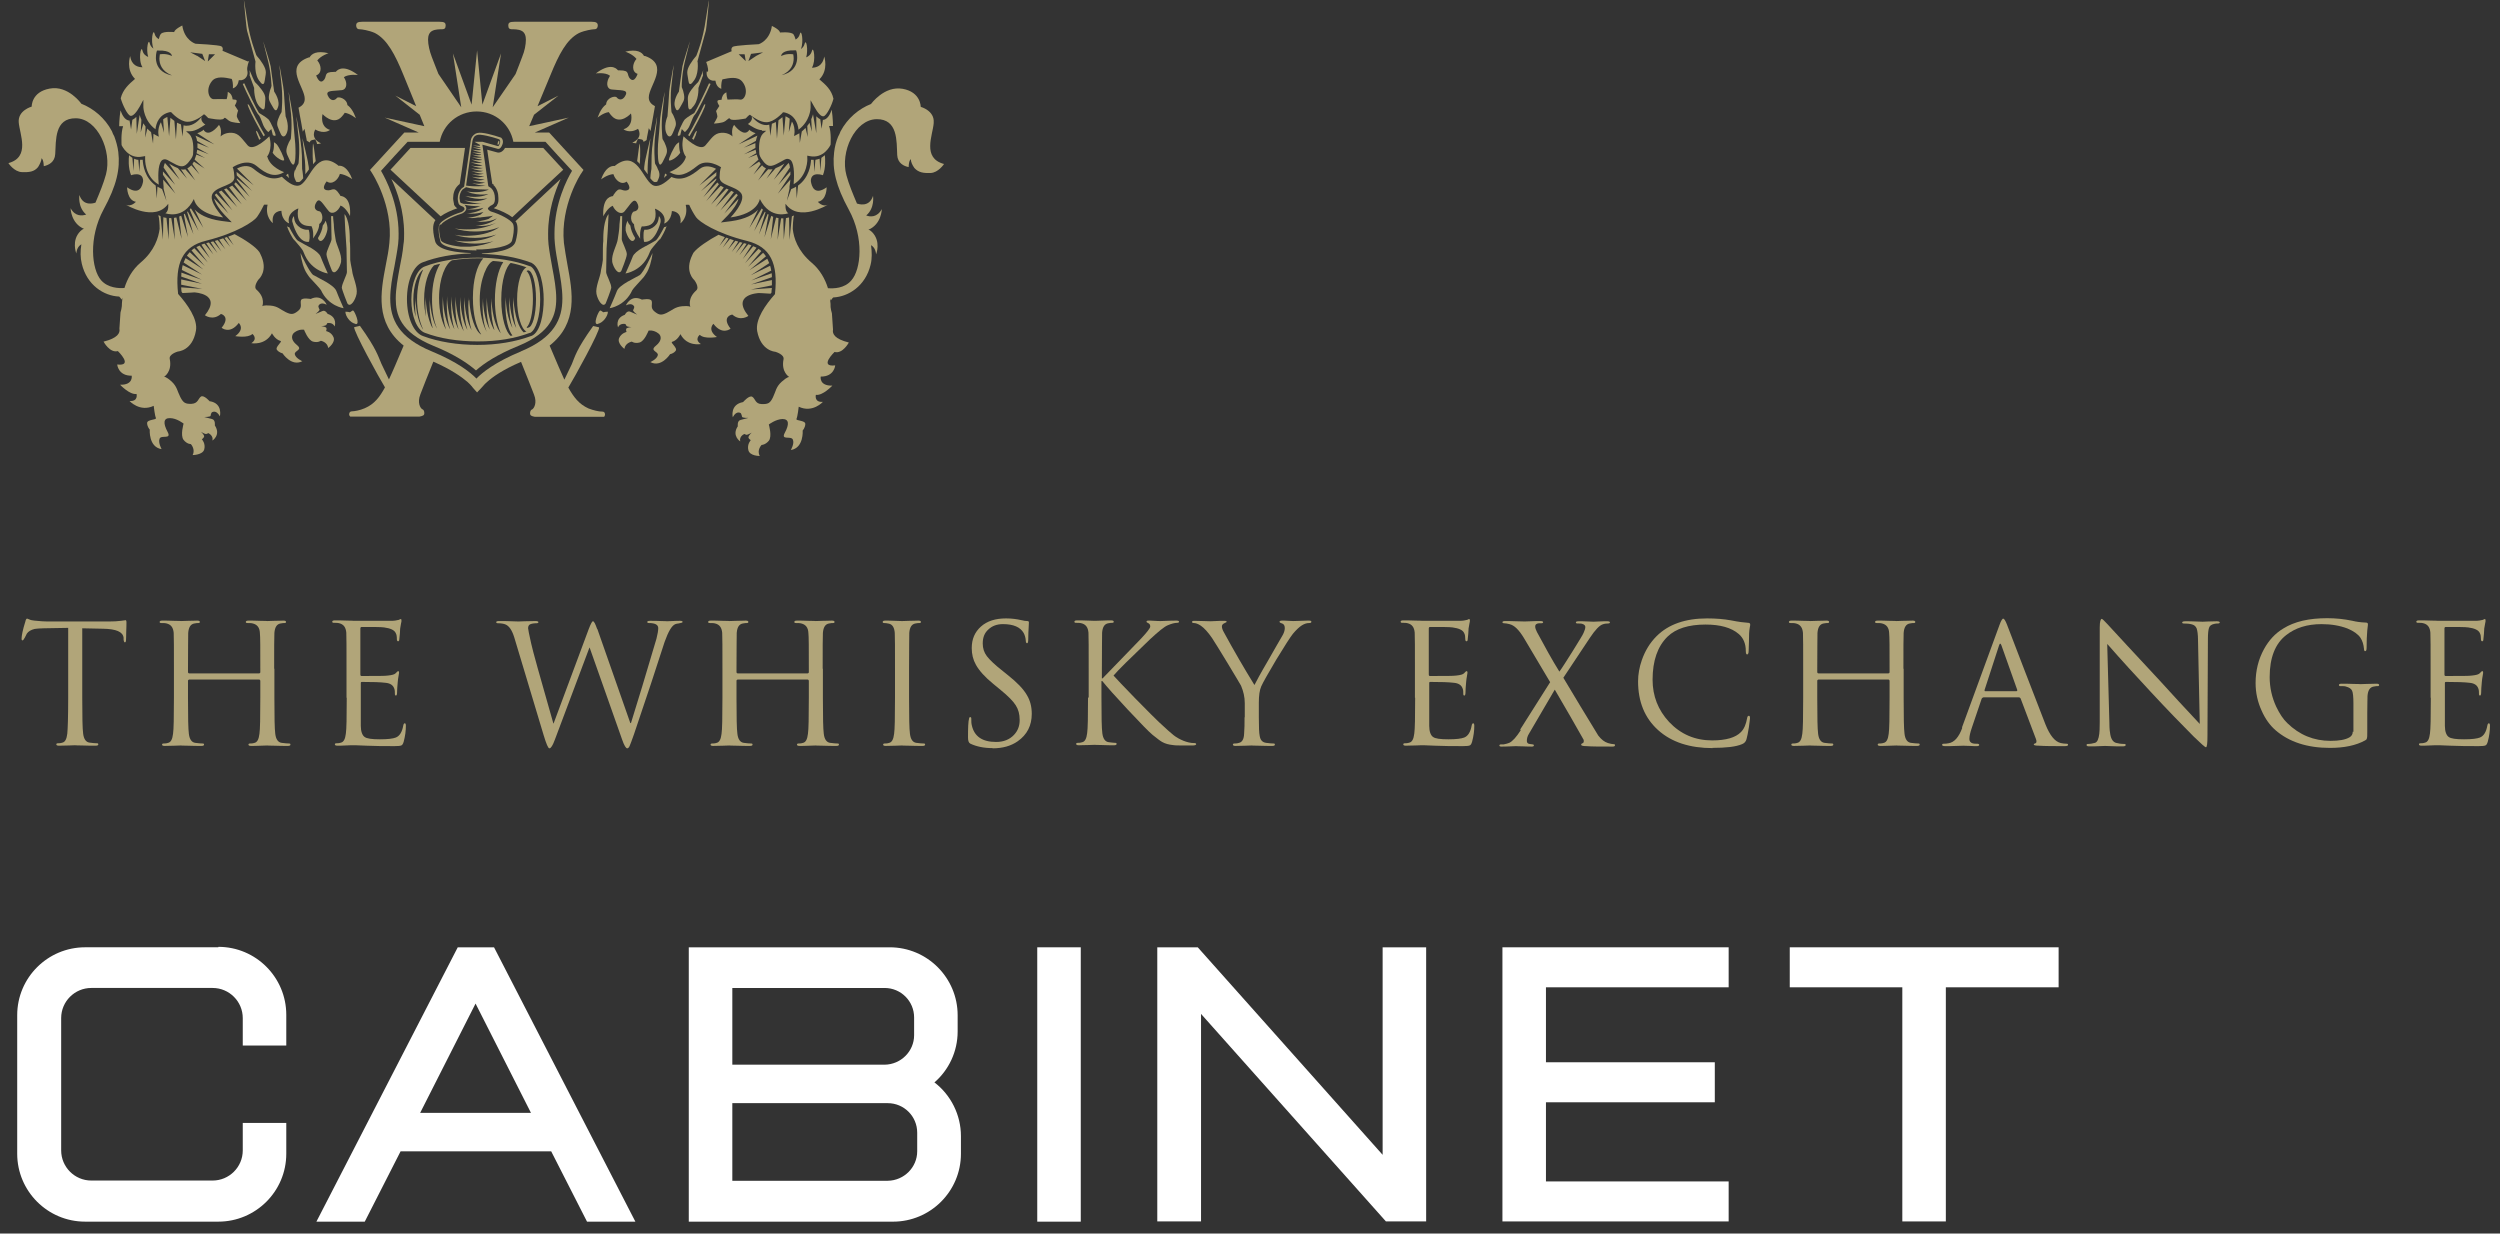 <svg width="152" height="75" viewBox="0 0 152 75" fill="none" xmlns="http://www.w3.org/2000/svg">
<rect x="0" y="0" width="152" height="75" fill="#333333" stroke="none"/>
<path d="M36.559 25.022C36.425 25.022 36.091 24.955 35.783 24.835C35.195 24.567 34.888 24.153 34.554 23.565C34.901 23.003 36.492 20.116 36.425 19.902L36.064 19.822C35.022 21.279 34.955 21.694 34.768 22.135C34.687 22.295 34.514 22.669 34.313 23.084C34.126 22.683 33.819 21.961 33.418 21.012C35.169 19.622 34.808 17.764 34.5 16.093C34.42 15.625 34.34 15.197 34.286 14.77C34.059 12.484 35.329 10.533 35.356 10.519L35.476 10.332L35.329 10.172L33.391 8.06H32.509L34.581 7.151L32.175 7.672C32.282 7.432 32.375 7.191 32.469 6.977L33.952 5.814L32.682 6.456C33.164 5.293 33.471 4.558 33.471 4.558C33.979 3.315 34.447 2.393 35.209 2.005C35.57 1.845 36.011 1.778 36.144 1.778C36.278 1.778 36.345 1.684 36.345 1.55C36.345 1.39 36.251 1.323 35.971 1.323H31.279C30.972 1.323 30.905 1.39 30.905 1.55C30.905 1.711 30.972 1.778 31.105 1.778C31.239 1.778 31.533 1.778 31.707 1.871C31.907 1.965 31.974 2.192 31.974 2.406C31.974 2.727 31.894 3.114 31.747 3.462C31.667 3.689 31.52 4.05 31.346 4.504L29.956 6.523L30.464 3.248L29.328 6.362L29.007 3.061L28.673 6.362L27.537 3.248L28.044 6.523L26.654 4.491C26.48 4.037 26.334 3.689 26.253 3.462C26.12 3.114 26.026 2.727 26.026 2.406C26.026 2.179 26.093 1.965 26.293 1.871C26.467 1.778 26.761 1.778 26.895 1.778C27.029 1.778 27.095 1.711 27.095 1.55C27.095 1.39 27.029 1.323 26.721 1.323H22.029C21.735 1.323 21.655 1.39 21.655 1.55C21.655 1.684 21.722 1.778 21.856 1.778C21.989 1.778 22.43 1.845 22.791 2.005C23.54 2.393 24.021 3.315 24.529 4.558C24.529 4.558 24.823 5.28 25.304 6.456L24.035 5.814L25.518 6.977C25.612 7.204 25.705 7.432 25.799 7.672L23.393 7.151L25.465 8.06H24.582L22.497 10.332L22.618 10.519C22.618 10.519 23.914 12.484 23.674 14.77C23.634 15.197 23.553 15.639 23.46 16.093C23.139 17.764 22.791 19.622 24.542 21.012C24.141 21.961 23.834 22.683 23.647 23.07C23.446 22.656 23.273 22.282 23.192 22.121C22.992 21.68 22.925 21.266 21.883 19.809L21.535 19.889C21.468 20.103 23.059 22.99 23.406 23.552C23.085 24.14 22.765 24.567 22.177 24.821C21.869 24.955 21.535 25.008 21.401 25.008C21.294 25.008 21.227 25.075 21.227 25.195C21.227 25.249 21.254 25.289 21.294 25.329H25.505C25.732 25.289 25.799 25.236 25.799 25.129C25.799 24.995 25.759 24.901 25.665 24.875C25.558 24.808 25.358 24.487 25.558 23.979C25.719 23.552 25.999 22.843 26.347 21.988C27.443 22.469 28.071 22.923 28.419 23.217C28.673 23.445 28.766 23.592 28.766 23.592L29.007 23.859L29.488 23.351C29.408 23.418 29.354 23.485 29.287 23.552C29.287 23.552 29.434 23.378 29.608 23.231C29.942 22.923 30.584 22.469 31.68 22.001C32.028 22.87 32.308 23.565 32.469 23.993C32.669 24.5 32.469 24.821 32.362 24.888C32.268 24.915 32.228 25.008 32.228 25.142C32.228 25.249 32.295 25.302 32.522 25.343H36.733C36.733 25.343 36.786 25.262 36.786 25.209C36.786 25.075 36.719 25.022 36.599 25.022H36.559ZM31.693 21.359C30.103 22.014 29.314 22.656 28.967 23.017C28.619 22.656 27.831 22.014 26.24 21.359C24.235 20.531 23.727 19.408 23.727 18.151C23.727 17.523 23.847 16.868 23.981 16.2C24.061 15.745 24.155 15.278 24.208 14.823C24.235 14.609 24.235 14.396 24.235 14.195C24.235 12.391 23.473 10.907 23.166 10.386C23.393 10.132 24.636 8.768 24.783 8.621H26.735C26.935 7.565 27.857 6.777 28.98 6.777C30.103 6.777 31.012 7.565 31.212 8.621H33.164C33.297 8.782 34.54 10.132 34.781 10.386C34.474 10.893 33.712 12.377 33.712 14.195C33.712 14.396 33.712 14.609 33.738 14.823C33.779 15.278 33.872 15.745 33.952 16.2C34.073 16.868 34.193 17.523 34.193 18.151C34.193 19.408 33.685 20.531 31.68 21.359H31.693Z" fill="#B1A579"/>
<path d="M13.048 26.211C13.048 26.211 13.116 26.265 13.17 26.36C13.129 26.32 13.088 26.292 13.034 26.265C13.034 26.265 13.034 26.252 13.034 26.238C13.034 26.238 13.034 26.238 13.034 26.224L13.048 26.211Z" fill="#B1A579"/>
<path d="M44.887 26.238C44.887 26.238 44.887 26.252 44.887 26.265C44.833 26.292 44.779 26.32 44.752 26.36C44.792 26.265 44.846 26.224 44.874 26.211V26.224L44.887 26.238Z" fill="#B1A579"/>
<path d="M44.887 26.238C44.887 26.238 44.887 26.252 44.887 26.265C44.833 26.292 44.779 26.32 44.752 26.36C44.792 26.265 44.846 26.224 44.874 26.211V26.224L44.887 26.238Z" fill="#B1A579"/>
<path d="M16.309 8.032L16.496 7.845L16.59 8.219C16.67 8.259 16.724 8.272 16.75 8.246C16.804 8.165 16.456 7.404 16.323 7.257C16.189 7.123 15.748 6.869 15.748 6.869C15.588 6.628 15.04 5.492 14.852 5.064C14.826 5.078 14.786 5.091 14.759 5.105C14.973 5.612 15.601 6.882 15.694 6.949C15.801 7.043 15.868 7.243 16.015 7.631C16.082 7.778 16.189 7.925 16.309 8.032Z" fill="#B1A579"/>
<path d="M15.854 6.549C15.854 6.549 16.095 6.857 16.108 6.416C16.122 5.988 16.215 5.868 15.908 5.453C15.6 5.039 15.507 5.039 15.466 4.932C15.44 4.879 15.319 4.638 15.172 4.264C15.172 4.264 15.172 4.264 15.172 4.277C15.172 4.33 15.186 4.397 15.186 4.451C15.186 4.491 15.186 4.531 15.172 4.571C15.319 4.972 15.453 5.346 15.453 5.346C15.453 5.346 15.413 6.162 15.841 6.549H15.854Z" fill="#B1A579"/>
<path d="M15.628 8.18C15.654 8.247 15.708 8.354 15.761 8.501C15.788 8.474 15.828 8.46 15.855 8.434C15.775 8.287 15.721 8.166 15.708 8.126C15.654 7.979 15.481 7.806 15.628 8.18Z" fill="#B1A579"/>
<path d="M15.534 3.756C15.534 3.756 15.427 4.545 15.815 4.972C15.815 4.972 16.042 5.333 16.096 4.892C16.149 4.464 16.256 4.357 15.989 3.903C15.708 3.449 15.614 3.449 15.574 3.328C15.547 3.221 15.187 2.366 15.026 1.203C14.852 0.04 14.826 0 14.826 0C14.826 0 14.973 1.711 15.026 1.885C15.08 2.058 15.534 3.743 15.534 3.743V3.756Z" fill="#B1A579"/>
<path d="M16.497 5.253C16.497 5.346 16.43 5.36 16.363 5.734C16.296 6.108 16.417 6.188 16.604 6.536C16.791 6.883 16.871 6.589 16.871 6.589C17.098 6.162 16.671 5.574 16.671 5.574C16.671 5.574 16.47 4.183 16.457 4.036C16.444 3.889 16.002 2.513 16.002 2.513C16.002 2.513 16.002 2.539 16.243 3.488C16.497 4.437 16.497 5.146 16.51 5.239L16.497 5.253Z" fill="#B1A579"/>
<path d="M17.272 9.743C17.325 9.663 16.951 8.901 16.817 8.768C16.777 8.728 16.724 8.688 16.657 8.647C16.657 8.701 16.657 8.741 16.657 8.794C16.657 8.995 16.63 9.155 16.576 9.289C16.79 9.61 17.218 9.824 17.258 9.743H17.272Z" fill="#B1A579"/>
<path d="M17.124 6.777C17.124 6.871 17.044 6.871 16.91 7.245C16.776 7.619 16.897 7.713 17.044 8.087C17.191 8.461 17.364 8.221 17.364 8.221C17.672 7.78 17.364 7.071 17.364 7.071C17.364 7.071 17.258 5.708 17.258 5.561C17.258 5.414 16.99 3.957 16.99 3.957C16.99 3.957 16.977 3.984 17.097 4.973C17.218 5.975 17.124 6.684 17.124 6.777Z" fill="#B1A579"/>
<path d="M20.773 17.456C20.799 17.657 21.12 18.445 21.12 18.445C21.294 18.726 21.601 18.271 21.681 17.87C21.762 17.47 21.441 16.801 21.414 16.494C21.414 16.414 21.334 16.146 21.294 15.812C21.294 15.318 21.294 14.756 21.267 14.663C21.267 14.542 21.294 13.607 21.013 13.112C21 13.085 20.973 13.045 20.946 13.019C20.96 13.5 21.013 14.355 21.067 15.104C21.08 15.799 21.093 16.467 21.093 16.547C21.093 16.708 20.773 17.282 20.786 17.483L20.773 17.456Z" fill="#B1A579"/>
<path d="M19.036 9.984C19.036 9.984 19.169 9.823 19.196 9.797C19.129 9.289 19.062 8.768 19.036 8.727C19.022 8.687 18.982 9.316 19.036 9.997V9.984Z" fill="#B1A579"/>
<path d="M18.634 10.506C18.634 10.506 18.767 10.319 18.781 10.305C18.781 10.091 18.741 10.038 18.741 9.984C18.741 9.837 18.393 8.407 18.393 8.407C18.393 8.407 18.38 8.434 18.5 9.423C18.567 9.891 18.567 10.292 18.567 10.599C18.594 10.559 18.607 10.533 18.634 10.492V10.506Z" fill="#B1A579"/>
<path d="M18.141 6.496L18.234 7.031C18.288 7.311 18.355 7.672 18.408 8.006L18.515 7.833L18.622 8.381C18.622 8.381 18.649 8.488 18.649 8.554C18.715 8.595 18.782 8.635 18.836 8.661C18.862 8.554 18.902 8.541 18.983 8.514L19.17 8.474L19.25 8.648C19.25 8.648 19.263 8.701 19.277 8.755C19.424 8.755 19.517 8.715 19.517 8.715C18.822 8.394 19.17 7.873 19.17 7.873C19.718 8.194 20.065 7.899 20.065 7.899C19.41 7.699 19.611 6.937 19.611 6.937C19.611 6.937 20.266 7.659 20.774 7.098C20.854 7.017 20.907 6.937 20.961 6.857C21.282 6.897 21.643 7.191 21.643 7.191C21.482 6.75 21.295 6.509 21.121 6.389C21.095 5.988 20.56 5.841 20.48 5.961C20.346 6.135 20.092 6.162 19.932 5.814C19.771 5.467 20.266 5.547 20.787 5.48C21.121 5.427 21.121 4.999 20.907 4.692C21.188 4.491 21.763 4.558 21.763 4.558C20.961 3.956 20.573 4.17 20.413 4.371C20.386 4.371 20.36 4.371 20.319 4.371C19.624 4.371 19.932 4.638 19.664 4.892C19.41 5.146 19.223 4.585 19.223 4.585C19.598 4.451 19.544 3.956 19.29 3.676C19.517 3.382 19.972 3.235 19.972 3.235C19.237 3.061 18.943 3.275 18.822 3.489C18.796 3.489 18.769 3.489 18.742 3.502C17.245 4.05 18.542 5.306 18.528 6.015C18.528 6.269 18.381 6.429 18.154 6.55L18.141 6.496Z" fill="#B1A579"/>
<path d="M17.686 8.407C17.686 8.501 17.606 8.501 17.472 8.875C17.339 9.249 17.445 9.356 17.606 9.717C18.074 10.733 17.953 8.768 17.953 8.768C17.953 8.768 17.82 7.338 17.82 7.191C17.82 7.044 17.552 5.587 17.552 5.587C17.552 5.587 17.539 5.614 17.659 6.603C17.793 7.592 17.686 8.314 17.686 8.407Z" fill="#B1A579"/>
<path d="M17.579 10.813C17.539 10.733 17.539 10.613 17.513 10.56L17.392 10.653C17.392 10.653 17.526 10.773 17.579 10.827V10.813Z" fill="#B1A579"/>
<path d="M17.927 10.345C17.82 10.666 17.886 10.787 18.007 11.054C18.087 11.067 18.167 11.081 18.221 11.054C18.287 11.014 18.354 10.934 18.434 10.84C18.421 10.546 18.368 10.265 18.368 10.265C18.368 8.862 18.287 8.875 18.287 8.688C18.287 8.541 18.02 7.084 18.02 7.084C18.02 7.084 18.007 7.111 18.127 8.113C18.261 9.102 18.154 9.824 18.154 9.904C18.154 9.998 18.073 9.998 17.94 10.372L17.927 10.345Z" fill="#B1A579"/>
<path d="M16.109 8.22C15.815 7.739 15.254 6.63 15.2 6.496C15.134 6.349 14.973 6.188 15.12 6.549C15.227 6.843 15.762 7.846 16.029 8.287C16.056 8.26 16.083 8.233 16.109 8.22Z" fill="#B1A579"/>
<path d="M19.062 16.734C18.808 16.573 18.273 15.384 18.273 15.384C18.314 15.825 18.474 16.373 18.674 16.654C18.674 16.654 18.822 16.881 18.862 16.908C19.022 17.081 19.463 17.549 19.517 17.643C19.958 18.618 20.893 18.739 20.893 18.739C20.893 18.739 20.599 18.084 20.452 17.696C20.305 17.308 19.329 16.894 19.076 16.734H19.062Z" fill="#B1A579"/>
<path d="M12.78 24.433C12.78 24.433 12.406 23.992 12.219 24.112C12.045 24.233 12.045 24.527 11.657 24.553C11.27 24.567 11.149 24.5 10.962 24.139C10.775 23.778 10.775 23.511 10.428 23.19C10.067 22.869 9.973 22.91 9.973 22.91C9.973 22.91 10.481 22.615 10.321 21.827C10.254 21.546 10.762 21.386 10.815 21.372C10.815 21.372 11.697 21.332 11.911 20.116C12.045 19.407 11.39 18.499 10.829 17.87C10.628 15.999 11.096 14.983 12.526 14.636C14.397 14.168 15.44 13.46 15.627 13.192C15.801 12.938 15.934 12.698 16.055 12.444C16.175 12.444 16.269 12.444 16.269 12.444C16.095 13.206 16.59 13.566 16.59 13.566C16.469 12.805 17.111 12.818 17.111 12.818C17.137 13.446 17.579 13.58 17.579 13.58C17.392 12.925 18.14 12.671 18.14 12.671C18.14 12.671 17.899 13.607 18.648 13.727C18.755 13.74 18.862 13.754 18.942 13.754C19.089 14.048 19.035 14.502 19.035 14.502C19.316 14.114 19.41 13.834 19.41 13.62C19.744 13.379 19.57 12.858 19.41 12.845C19.196 12.818 19.022 12.631 19.236 12.297C19.436 11.962 19.637 12.43 19.985 12.831C20.198 13.085 20.559 12.858 20.706 12.497C21.041 12.617 21.281 13.139 21.281 13.139C21.348 12.136 20.96 11.936 20.693 11.909C20.693 11.882 20.666 11.855 20.653 11.829C20.279 11.254 20.212 11.642 19.851 11.561C19.49 11.481 19.864 11.027 19.864 11.027C20.172 11.267 20.559 10.947 20.666 10.572C21.041 10.612 21.415 10.893 21.415 10.893C21.147 10.185 20.813 10.051 20.573 10.078C20.559 10.064 20.533 10.038 20.519 10.024C19.236 9.075 18.902 10.84 18.3 11.227C17.98 11.428 17.552 11.147 17.137 10.746C16.496 11.027 15.921 10.679 15.4 10.252C15.066 9.984 14.638 10.118 14.411 10.252L15.427 11.267L14.384 10.452C14.384 10.452 14.397 10.586 14.397 10.666L15.333 11.615L14.397 10.84C14.397 10.84 14.397 10.893 14.397 10.92L15.186 11.976L14.331 11.08C14.331 11.08 14.277 11.16 14.237 11.187L14.999 12.216L14.117 11.281C14.117 11.281 13.996 11.361 13.93 11.388L14.705 12.43L13.769 11.454C13.769 11.454 13.676 11.495 13.636 11.508C13.636 11.508 13.636 11.508 13.622 11.508L14.424 12.591L13.462 11.588C13.462 11.588 13.355 11.642 13.301 11.668L14.13 12.791L13.154 11.762C13.154 11.762 13.088 11.815 13.061 11.855L13.889 12.978L13.021 12.069C13.074 12.35 13.382 12.778 13.649 13.059L14.09 13.513L13.462 13.433C12.58 13.312 12.098 13.018 11.831 12.738L12.366 13.86L11.604 12.658C11.604 12.658 11.564 12.711 11.537 12.738L12.072 14.048L11.417 12.858C11.417 12.858 11.39 12.871 11.377 12.885L11.764 14.248L11.23 12.992C11.23 12.992 11.19 13.018 11.176 13.032L11.43 14.422L11.016 13.112C11.016 13.112 10.935 13.152 10.895 13.165L11.042 14.529L10.722 13.219C10.722 13.219 10.615 13.246 10.575 13.246L10.628 14.569L10.414 13.259C10.414 13.259 10.321 13.259 10.281 13.259L10.254 14.569L10.12 13.246C10.04 13.246 9.973 13.219 9.933 13.206L9.906 14.569L9.759 13.139C9.759 13.139 9.679 13.099 9.626 13.085C9.639 13.152 9.652 13.206 9.666 13.259C9.706 13.58 9.706 13.9 9.706 13.914C9.639 14.435 9.398 15.251 8.556 15.959C8.048 16.387 7.741 16.948 7.567 17.509C7.22 17.536 6.565 17.509 6.15 17.042C5.562 16.373 5.375 14.449 6.297 12.738C7.099 11.267 7.313 10.265 7.193 9.249C7.153 8.915 7.059 8.594 6.952 8.3C6.886 8.193 6.845 8.086 6.805 7.979C6.378 7.164 5.669 6.589 4.947 6.308C4.947 6.308 4.145 5.172 3.023 5.386C1.9 5.587 1.927 6.482 1.927 6.482C1.927 6.482 1.085 6.709 1.138 7.431C1.191 8.153 1.86 9.556 0.51 9.917C0.51 9.917 0.857 10.452 1.338 10.465C1.766 10.479 2.074 10.452 2.314 10.158C2.421 9.984 2.515 9.797 2.528 9.623C2.528 9.623 2.648 9.677 2.662 10.104C2.956 10.038 3.33 9.864 3.357 9.369C3.41 8.541 3.303 7.177 4.613 7.191C5.923 7.204 6.819 9.169 6.444 10.599C6.297 11.147 6.057 11.722 5.803 12.323C5.709 12.35 5.068 12.577 4.827 11.855C4.827 11.855 4.707 12.591 5.241 13.045C5.001 13.125 4.573 13.179 4.292 12.658C4.292 12.658 4.306 13.58 5.108 13.914C5.041 13.927 4.974 13.967 4.894 14.048C4.319 14.609 4.64 15.411 4.64 15.411C4.667 15.104 4.8 14.943 4.947 14.85C4.881 15.264 4.881 15.665 4.974 16.039C5.282 17.336 6.311 17.991 7.246 18.031C7.3 18.071 7.353 18.151 7.393 18.218L7.434 18.098C7.434 18.098 7.434 18.138 7.434 18.151V18.218C7.42 18.352 7.407 18.485 7.407 18.619C7.393 18.739 7.367 18.873 7.327 18.993L7.26 19.982C7.313 20.25 7.153 20.557 6.297 20.771C6.297 20.771 6.672 21.479 7.166 21.346C7.166 21.346 8.142 22.281 7.126 22.161C7.126 22.161 7.18 22.856 8.008 22.843C8.008 22.843 8.115 23.417 7.3 23.391C7.3 23.391 7.888 24.019 8.302 23.952C8.302 23.952 8.423 24.42 7.875 24.38C7.875 24.38 8.503 25.075 9.345 24.674C9.345 24.674 9.412 25.275 9.479 25.409C9.545 25.543 8.931 25.489 8.944 25.73C8.957 25.97 9.104 26.117 9.104 26.117C9.104 26.117 9.024 27.187 9.826 27.307C9.826 27.307 9.599 26.906 9.706 26.665C9.813 26.425 10.454 26.746 10.187 26.251C9.92 25.756 9.92 25.409 10.334 25.422C10.748 25.422 11.163 25.756 11.163 25.756C11.163 25.756 10.949 26.478 11.163 26.746C11.377 27.013 11.604 27 11.604 27C11.604 27 11.898 27.32 11.711 27.668C11.711 27.668 12.326 27.668 12.419 27.32C12.513 26.959 12.272 26.706 12.272 26.706C12.272 26.706 12.446 26.599 12.406 26.492C12.366 26.385 12.219 26.251 12.219 26.251C12.219 26.251 12.446 26.398 12.526 26.385C12.593 26.385 12.66 26.331 12.66 26.331C12.66 26.331 12.994 26.478 12.914 26.786C12.914 26.786 13.448 26.451 13.061 25.863C13.061 25.863 13.114 25.529 12.887 25.476C12.66 25.422 12.419 25.355 12.419 25.355C12.419 25.355 12.807 25.355 12.807 25.275C12.807 25.182 12.874 25.075 12.874 25.075C12.874 25.075 13.141 24.874 13.368 25.315C13.368 25.315 13.569 24.527 12.753 24.393L12.78 24.433Z" fill="#B1A579"/>
<path d="M19.931 19.101C19.931 19.101 19.784 18.82 19.597 18.914C19.396 19.007 19.183 19.087 19.183 19.087C19.183 19.087 19.477 18.873 19.423 18.807C19.37 18.726 19.356 18.619 19.356 18.619C19.356 18.619 19.436 18.312 19.864 18.526C19.864 18.526 19.57 17.844 18.888 18.178C18.888 18.178 18.354 18.072 18.3 18.259C18.233 18.446 18.407 18.673 18.127 18.9C17.846 19.127 17.712 19.141 17.378 18.98C17.044 18.82 16.897 18.619 16.442 18.579C16.001 18.539 15.948 18.619 15.948 18.619C15.948 18.619 16.162 18.112 15.6 17.617C15.373 17.43 15.721 16.989 15.721 16.989C15.721 16.989 16.349 16.468 15.828 15.438C15.828 15.425 15.774 15.331 15.774 15.331C15.547 14.997 14.865 14.556 14.264 14.235C14.143 14.289 14.01 14.342 13.876 14.382L14.21 14.917L13.796 14.409C13.796 14.409 13.702 14.449 13.649 14.463L14.01 15.024L13.569 14.489C13.488 14.516 13.408 14.543 13.328 14.569L13.702 15.158L13.234 14.596C13.234 14.596 13.114 14.636 13.061 14.65L13.462 15.291L12.967 14.676C12.967 14.676 12.86 14.703 12.807 14.716L13.221 15.385L12.7 14.743C12.7 14.743 12.633 14.757 12.593 14.77C12.579 14.77 12.566 14.77 12.539 14.783L12.98 15.478L12.432 14.81C12.432 14.81 12.299 14.85 12.245 14.877L12.78 15.719L12.138 14.93C12.072 14.957 12.005 14.997 11.938 15.024L12.633 15.96L11.818 15.091C11.818 15.091 11.697 15.171 11.644 15.225L12.459 16.187L11.537 15.331C11.537 15.331 11.417 15.465 11.363 15.545L12.366 16.387L11.283 15.692C11.243 15.773 11.203 15.866 11.163 15.96L12.285 16.695L11.109 16.12C11.082 16.214 11.069 16.307 11.056 16.414L12.272 17.016L11.029 16.575C11.029 16.655 11.029 16.721 11.016 16.815L12.285 17.256L11.016 16.989C11.016 17.096 11.016 17.203 11.016 17.31L12.299 17.564L11.016 17.47C11.016 17.564 11.029 17.657 11.042 17.751C11.056 17.777 11.082 17.791 11.096 17.817C11.457 17.804 11.818 17.777 11.818 17.777C11.818 17.777 13.528 17.858 12.459 19.168C12.459 19.168 12.94 19.528 13.435 19.087C13.435 19.087 14.036 19.234 13.475 19.929C13.475 19.929 13.97 20.357 14.518 19.635C14.518 19.635 14.919 19.996 14.304 20.437C14.304 20.437 15.079 20.571 15.346 20.304C15.346 20.304 15.707 20.584 15.28 20.865C15.28 20.865 16.122 21.026 16.536 20.264C16.536 20.264 16.723 20.638 17.057 20.731C17.191 20.771 16.696 21.106 16.843 21.279C16.99 21.453 17.177 21.48 17.177 21.48C17.177 21.48 17.712 22.309 18.381 21.961C18.381 21.961 17.98 21.787 17.926 21.547C17.873 21.306 18.447 21.293 18.046 20.972C17.632 20.638 17.739 20.344 17.886 20.224C18.193 19.983 18.487 20.05 18.487 20.05C18.487 20.05 18.728 20.691 19.035 20.771C19.343 20.852 19.503 20.718 19.503 20.718C19.503 20.718 19.904 20.785 19.958 21.159C19.958 21.159 20.412 20.825 20.279 20.504C20.145 20.183 19.824 20.13 19.824 20.13C19.824 20.13 19.904 19.956 19.811 19.903C19.717 19.849 19.53 19.836 19.53 19.836C19.53 19.836 19.784 19.809 19.824 19.769C19.878 19.716 19.891 19.649 19.891 19.649C19.891 19.649 20.225 19.569 20.345 19.849C20.345 19.849 20.546 19.301 19.931 19.087V19.101Z" fill="#B1A579"/>
<path d="M21.615 19.701C21.936 19.768 21.561 18.926 21.481 18.886C21.401 18.846 21.308 19.02 21.241 18.98C21.174 18.953 21 18.953 21 18.953C21 19.22 21.281 19.621 21.602 19.688L21.615 19.701Z" fill="#B1A579"/>
<path d="M18.795 14.676L18.822 14.476C18.822 14.476 18.822 14.369 18.822 14.302C18.822 14.208 18.808 14.101 18.782 14.008C18.782 13.994 18.768 13.981 18.755 13.968C18.675 13.968 18.595 13.968 18.595 13.968C18.34 13.928 18.14 13.794 18.006 13.607C17.913 13.473 17.886 13.313 17.873 13.152H17.859C17.806 13.219 17.766 13.299 17.766 13.406C17.766 13.446 17.766 13.5 17.793 13.54C17.793 13.54 18.1 14.796 18.782 14.703L18.795 14.676Z" fill="#B1A579"/>
<path d="M17.847 14.543C17.847 14.543 17.94 14.649 17.967 14.676C18.127 14.863 18.381 15.157 18.421 15.251C18.462 15.331 18.502 15.425 18.542 15.532C18.983 16.494 19.932 16.628 19.932 16.628C19.932 16.628 19.638 15.986 19.491 15.598C19.424 15.425 19.183 15.238 18.916 15.077C18.916 15.077 18.234 14.716 18.114 14.636C17.98 14.543 17.753 14.142 17.579 13.807H17.526C17.526 13.807 17.486 13.781 17.446 13.754C17.553 14.061 17.726 14.369 17.847 14.556V14.543Z" fill="#B1A579"/>
<path d="M20.733 15.892C20.813 15.491 20.425 14.85 20.399 14.529C20.372 14.342 20.319 14.061 20.305 13.82C20.305 13.593 20.252 13.352 20.252 13.139C20.212 13.139 20.171 13.139 20.131 13.139C20.145 13.82 20.158 14.475 20.158 14.542C20.158 14.703 19.824 15.277 19.851 15.478C19.864 15.692 20.185 16.467 20.185 16.467C20.359 16.748 20.666 16.293 20.746 15.892H20.733Z" fill="#B1A579"/>
<path d="M19.905 13.967C19.932 13.807 19.878 13.619 19.798 13.419C19.758 13.526 19.705 13.619 19.624 13.713C19.598 13.94 19.504 14.194 19.33 14.475C19.357 14.528 19.37 14.569 19.37 14.569C19.558 14.849 19.838 14.368 19.905 13.967Z" fill="#B1A579"/>
<path d="M41.639 8.032L41.452 7.845L41.358 8.219C41.278 8.259 41.225 8.272 41.212 8.246C41.158 8.165 41.505 7.404 41.639 7.257C41.773 7.123 42.214 6.869 42.214 6.869C42.374 6.628 42.922 5.492 43.109 5.064C43.136 5.078 43.176 5.091 43.203 5.105C42.989 5.612 42.361 6.882 42.267 6.949C42.16 7.043 42.094 7.243 41.933 7.631C41.88 7.778 41.76 7.925 41.639 8.032Z" fill="#B1A579"/>
<path d="M42.092 6.549C42.092 6.549 41.851 6.857 41.838 6.416C41.838 5.988 41.731 5.868 42.038 5.453C42.346 5.039 42.439 5.039 42.48 4.932C42.506 4.879 42.627 4.638 42.76 4.264C42.747 4.344 42.733 4.397 42.733 4.451C42.733 4.491 42.733 4.531 42.747 4.571C42.6 4.972 42.466 5.346 42.466 5.346C42.466 5.346 42.506 6.162 42.078 6.549H42.092Z" fill="#B1A579"/>
<path d="M42.32 8.18C42.294 8.247 42.24 8.354 42.173 8.501C42.147 8.474 42.107 8.46 42.08 8.434C42.16 8.287 42.214 8.166 42.227 8.126C42.294 7.979 42.454 7.806 42.307 8.18H42.32Z" fill="#B1A579"/>
<path d="M42.415 3.756C42.415 3.756 42.522 4.545 42.134 4.972C42.134 4.972 41.907 5.333 41.853 4.892C41.8 4.464 41.693 4.357 41.96 3.903C42.241 3.449 42.334 3.449 42.361 3.328C42.401 3.221 42.749 2.366 42.909 1.203C43.083 0.04 43.11 0 43.11 0C43.11 0 42.963 1.711 42.909 1.885C42.856 2.058 42.401 3.743 42.401 3.743L42.415 3.756Z" fill="#B1A579"/>
<path d="M41.45 5.253C41.437 5.346 41.517 5.36 41.584 5.734C41.651 6.108 41.53 6.188 41.343 6.536C41.156 6.883 41.076 6.589 41.076 6.589C40.849 6.162 41.276 5.574 41.276 5.574C41.276 5.574 41.464 4.183 41.49 4.036C41.504 3.889 41.945 2.513 41.945 2.513C41.945 2.513 41.945 2.539 41.704 3.488C41.45 4.437 41.45 5.146 41.45 5.239V5.253Z" fill="#B1A579"/>
<path d="M40.676 9.743C40.622 9.663 40.996 8.901 41.13 8.768C41.17 8.728 41.224 8.688 41.29 8.647C41.29 8.701 41.29 8.741 41.29 8.794C41.29 8.995 41.317 9.155 41.357 9.289C41.143 9.61 40.716 9.824 40.676 9.743Z" fill="#B1A579"/>
<path d="M40.823 6.777C40.823 6.871 40.904 6.871 41.037 7.245C41.171 7.619 41.051 7.713 40.904 8.087C40.757 8.461 40.583 8.221 40.583 8.221C40.275 7.78 40.583 7.071 40.583 7.071C40.583 7.071 40.69 5.708 40.69 5.561C40.69 5.414 40.957 3.957 40.957 3.957C40.957 3.957 40.97 3.984 40.85 4.973C40.717 5.975 40.823 6.684 40.823 6.777Z" fill="#B1A579"/>
<path d="M37.174 17.456C37.148 17.657 36.827 18.445 36.827 18.445C36.653 18.726 36.346 18.271 36.266 17.87C36.185 17.47 36.506 16.801 36.533 16.494C36.533 16.414 36.613 16.146 36.653 15.812C36.653 15.318 36.653 14.756 36.68 14.663C36.68 14.542 36.653 13.607 36.934 13.112C36.961 13.085 36.974 13.045 37.001 13.019C36.987 13.5 36.934 14.355 36.88 15.104C36.867 15.799 36.854 16.467 36.854 16.547C36.854 16.708 37.188 17.282 37.161 17.483L37.174 17.456Z" fill="#B1A579"/>
<path d="M38.911 9.984C38.911 9.984 38.778 9.823 38.738 9.797C38.804 9.289 38.871 8.768 38.898 8.727C38.911 8.687 38.952 9.316 38.898 9.997L38.911 9.984Z" fill="#B1A579"/>
<path d="M39.312 10.506C39.312 10.506 39.179 10.319 39.165 10.305C39.165 10.091 39.192 10.038 39.192 9.984C39.192 9.837 39.54 8.407 39.54 8.407C39.54 8.407 39.553 8.434 39.433 9.423C39.379 9.891 39.366 10.292 39.379 10.599C39.352 10.559 39.326 10.533 39.312 10.492V10.506Z" fill="#B1A579"/>
<path d="M40.275 8.407C40.275 8.501 40.355 8.501 40.489 8.875C40.623 9.249 40.529 9.356 40.355 9.717C39.901 10.733 40.008 8.768 40.008 8.768C40.008 8.768 40.142 7.338 40.142 7.191C40.142 7.044 40.409 5.587 40.409 5.587C40.409 5.587 40.422 5.614 40.302 6.603C40.168 7.592 40.275 8.314 40.275 8.407Z" fill="#B1A579"/>
<path d="M40.034 10.345C40.155 10.666 40.075 10.787 39.954 11.054C39.874 11.067 39.807 11.081 39.754 11.054C39.687 11.014 39.607 10.934 39.54 10.84C39.553 10.546 39.607 10.265 39.607 10.265C39.607 8.862 39.687 8.875 39.687 8.688C39.687 8.541 39.954 7.084 39.954 7.084C39.954 7.084 39.968 7.111 39.847 8.113C39.727 9.102 39.821 9.824 39.821 9.904C39.821 9.998 39.901 9.998 40.034 10.372V10.345Z" fill="#B1A579"/>
<path d="M41.839 8.22C42.133 7.739 42.695 6.63 42.748 6.496C42.802 6.349 42.962 6.188 42.828 6.549C42.721 6.843 42.187 7.846 41.919 8.287C41.893 8.26 41.866 8.233 41.839 8.22Z" fill="#B1A579"/>
<path d="M38.885 16.734C39.139 16.573 39.673 15.384 39.673 15.384C39.633 15.825 39.473 16.373 39.272 16.654C39.272 16.654 39.125 16.881 39.085 16.908C38.938 17.081 38.484 17.549 38.444 17.643C38.002 18.618 37.067 18.739 37.067 18.739C37.067 18.739 37.361 18.084 37.508 17.696C37.655 17.308 38.631 16.894 38.885 16.734Z" fill="#B1A579"/>
<path d="M36.345 19.701C36.025 19.768 36.386 18.926 36.479 18.886C36.559 18.846 36.653 19.02 36.72 18.98C36.786 18.953 36.96 18.953 36.96 18.953C36.96 19.22 36.666 19.621 36.359 19.688L36.345 19.701Z" fill="#B1A579"/>
<path d="M39.153 14.676L39.126 14.476C39.126 14.476 39.126 14.369 39.126 14.302C39.126 14.208 39.126 14.101 39.166 14.008C39.166 13.994 39.166 13.981 39.179 13.968C39.259 13.968 39.34 13.968 39.34 13.968C39.593 13.928 39.794 13.794 39.928 13.607C40.021 13.473 40.048 13.313 40.061 13.152C40.061 13.152 40.061 13.152 40.075 13.152C40.128 13.219 40.168 13.299 40.168 13.406C40.168 13.446 40.168 13.5 40.155 13.54C40.155 13.54 39.847 14.796 39.153 14.703V14.676Z" fill="#B1A579"/>
<path d="M40.115 14.543C40.115 14.543 40.022 14.649 39.995 14.676C39.835 14.863 39.581 15.157 39.541 15.251C39.5 15.331 39.46 15.425 39.42 15.532C38.979 16.494 38.03 16.628 38.03 16.628C38.03 16.628 38.324 15.986 38.471 15.598C38.538 15.425 38.779 15.238 39.046 15.077C39.046 15.077 39.728 14.716 39.848 14.636C39.995 14.543 40.209 14.142 40.383 13.807H40.436C40.436 13.807 40.476 13.781 40.53 13.754C40.423 14.061 40.249 14.369 40.129 14.556L40.115 14.543Z" fill="#B1A579"/>
<path d="M37.228 15.892C37.148 15.491 37.535 14.85 37.562 14.529C37.589 14.342 37.642 14.061 37.655 13.82C37.655 13.593 37.709 13.352 37.709 13.139C37.749 13.139 37.789 13.139 37.829 13.139C37.816 13.82 37.803 14.475 37.803 14.542C37.803 14.703 38.137 15.277 38.11 15.478C38.096 15.692 37.776 16.467 37.776 16.467C37.602 16.748 37.295 16.293 37.214 15.892H37.228Z" fill="#B1A579"/>
<path d="M38.044 13.967C38.017 13.807 38.07 13.619 38.15 13.419C38.177 13.526 38.231 13.619 38.324 13.713C38.351 13.94 38.444 14.194 38.618 14.475C38.592 14.528 38.578 14.569 38.578 14.569C38.391 14.849 38.11 14.368 38.03 13.967H38.044Z" fill="#B1A579"/>
<path d="M56.769 7.445C56.822 6.723 55.98 6.496 55.98 6.496C55.98 6.496 55.994 5.6 54.884 5.4C53.761 5.199 52.959 6.322 52.959 6.322C52.238 6.603 51.529 7.178 51.102 7.993C51.061 8.1 51.021 8.207 50.955 8.314C50.834 8.608 50.754 8.915 50.714 9.263C50.594 10.279 50.807 11.281 51.609 12.751C52.545 14.462 52.358 16.387 51.756 17.055C51.342 17.537 50.687 17.55 50.34 17.523C50.166 16.962 49.858 16.401 49.35 15.973C48.495 15.251 48.255 14.449 48.201 13.928C48.201 13.914 48.201 13.594 48.241 13.273C48.241 13.219 48.255 13.166 48.281 13.099C48.241 13.112 48.188 13.139 48.148 13.152L48.001 14.583L47.974 13.219C47.974 13.219 47.88 13.246 47.787 13.259L47.653 14.583L47.626 13.273C47.626 13.273 47.533 13.273 47.493 13.273L47.279 14.583L47.332 13.259C47.332 13.259 47.239 13.246 47.185 13.233L46.864 14.543L47.011 13.179C47.011 13.179 46.931 13.152 46.891 13.126L46.477 14.436L46.731 13.046C46.731 13.046 46.691 13.019 46.677 13.005L46.143 14.262L46.544 12.899C46.544 12.899 46.517 12.885 46.504 12.872L45.849 14.061L46.383 12.751C46.383 12.751 46.343 12.698 46.316 12.671L45.554 13.874L46.089 12.751C45.822 13.032 45.341 13.326 44.458 13.447L43.83 13.527L44.271 13.072C44.539 12.791 44.846 12.364 44.9 12.083L44.031 12.992L44.859 11.869C44.859 11.869 44.806 11.802 44.766 11.776L43.79 12.805L44.619 11.682C44.619 11.682 44.512 11.629 44.458 11.602L43.496 12.604L44.298 11.522C44.258 11.508 44.204 11.482 44.164 11.468L43.229 12.444L44.004 11.401C44.004 11.401 43.884 11.335 43.817 11.294L42.935 12.23L43.71 11.201C43.71 11.201 43.643 11.134 43.616 11.094L42.761 11.99L43.55 10.934C43.55 10.934 43.55 10.88 43.55 10.853L42.614 11.629L43.55 10.68C43.55 10.6 43.55 10.519 43.563 10.466L42.52 11.281L43.536 10.265C43.309 10.145 42.881 9.998 42.547 10.265C42.026 10.693 41.464 11.041 40.823 10.76C40.408 11.161 39.981 11.441 39.66 11.241C39.058 10.853 38.724 9.089 37.441 10.038C37.414 10.051 37.401 10.078 37.388 10.091C37.147 10.065 36.8 10.198 36.545 10.907C36.545 10.907 36.92 10.613 37.294 10.586C37.401 10.947 37.775 11.281 38.096 11.041C38.096 11.041 38.47 11.495 38.109 11.575C37.748 11.655 37.695 11.254 37.307 11.842C37.294 11.869 37.281 11.896 37.267 11.923C37.013 11.95 36.626 12.15 36.679 13.152C36.679 13.152 36.933 12.631 37.254 12.511C37.401 12.858 37.762 13.099 37.976 12.845C38.323 12.444 38.524 11.99 38.724 12.31C38.925 12.645 38.751 12.832 38.55 12.858C38.404 12.872 38.23 13.393 38.55 13.634C38.55 13.848 38.657 14.128 38.925 14.516C38.925 14.516 38.871 14.061 39.018 13.767C39.112 13.767 39.205 13.767 39.312 13.741C40.074 13.62 39.82 12.685 39.82 12.685C39.82 12.685 40.569 12.939 40.382 13.594C40.382 13.594 40.809 13.46 40.849 12.832C40.849 12.832 41.478 12.832 41.371 13.58C41.371 13.58 41.865 13.219 41.692 12.457C41.692 12.457 41.785 12.431 41.905 12.457C42.012 12.698 42.146 12.952 42.32 13.206C42.507 13.473 43.536 14.182 45.421 14.649C46.851 15.01 47.319 16.013 47.118 17.884C46.557 18.512 45.915 19.408 46.036 20.13C46.263 21.346 47.132 21.386 47.132 21.386C47.185 21.399 47.693 21.56 47.64 21.841C47.479 22.629 47.987 22.923 47.987 22.923C47.987 22.923 47.894 22.883 47.533 23.204C47.172 23.525 47.172 23.792 46.998 24.153C46.824 24.514 46.704 24.581 46.303 24.567C45.915 24.554 45.929 24.247 45.742 24.126C45.554 24.006 45.18 24.447 45.18 24.447C44.365 24.594 44.552 25.369 44.552 25.369C44.793 24.915 45.047 25.129 45.047 25.129C45.047 25.129 45.1 25.236 45.113 25.329C45.113 25.423 45.501 25.409 45.501 25.409C45.501 25.409 45.26 25.476 45.033 25.53C44.806 25.583 44.859 25.917 44.859 25.917C44.472 26.492 45.006 26.84 45.006 26.84C44.926 26.519 45.26 26.385 45.26 26.385C45.26 26.385 45.327 26.425 45.394 26.439C45.461 26.439 45.702 26.305 45.702 26.305C45.702 26.305 45.554 26.439 45.514 26.546C45.461 26.652 45.648 26.759 45.648 26.759C45.648 26.759 45.407 27.013 45.501 27.374C45.594 27.735 46.196 27.722 46.196 27.722C45.995 27.374 46.303 27.053 46.303 27.053C46.303 27.053 46.53 27.053 46.744 26.799C46.958 26.532 46.744 25.81 46.744 25.81C46.744 25.81 47.158 25.49 47.573 25.476C47.987 25.476 47.987 25.81 47.72 26.305C47.453 26.799 48.081 26.479 48.201 26.719C48.321 26.96 48.081 27.361 48.081 27.361C48.883 27.241 48.803 26.171 48.803 26.171C48.803 26.171 48.95 26.024 48.963 25.784C48.976 25.543 48.348 25.596 48.428 25.463C48.495 25.329 48.562 24.728 48.562 24.728C49.404 25.129 50.032 24.434 50.032 24.434C49.484 24.474 49.604 24.006 49.604 24.006C50.019 24.073 50.607 23.445 50.607 23.445C49.792 23.471 49.898 22.896 49.898 22.896C50.727 22.91 50.781 22.215 50.781 22.215C49.765 22.335 50.741 21.399 50.741 21.399C51.235 21.533 51.609 20.825 51.609 20.825C50.754 20.611 50.594 20.303 50.647 20.036L50.58 19.047C50.54 18.927 50.513 18.793 50.5 18.673C50.5 18.539 50.5 18.405 50.473 18.272V18.205C50.473 18.192 50.473 18.165 50.473 18.151L50.513 18.272C50.553 18.192 50.62 18.125 50.66 18.085C51.583 18.044 52.625 17.39 52.933 16.093C53.026 15.719 53.013 15.318 52.959 14.903C53.106 14.997 53.24 15.157 53.267 15.465C53.267 15.465 53.588 14.676 53.013 14.101C52.933 14.021 52.866 13.981 52.799 13.968C53.601 13.634 53.614 12.711 53.614 12.711C53.334 13.233 52.906 13.193 52.665 13.099C53.2 12.658 53.08 11.909 53.08 11.909C52.852 12.631 52.197 12.404 52.104 12.377C51.85 11.776 51.609 11.201 51.462 10.653C51.075 9.236 51.97 7.271 53.294 7.245C54.603 7.231 54.51 8.595 54.55 9.423C54.577 9.931 54.964 10.105 55.245 10.158C55.258 9.731 55.379 9.677 55.379 9.677C55.379 9.851 55.472 10.038 55.593 10.212C55.846 10.492 56.154 10.533 56.568 10.519C57.05 10.506 57.397 9.971 57.397 9.971C56.047 9.61 56.715 8.22 56.769 7.485V7.445Z" fill="#B1A579"/>
<path d="M44.526 19.126C45.02 19.567 45.501 19.207 45.501 19.207C44.432 17.883 46.143 17.817 46.143 17.817C46.143 17.817 46.49 17.83 46.851 17.857C46.865 17.843 46.891 17.817 46.905 17.79C46.905 17.696 46.918 17.603 46.931 17.509L45.648 17.603L46.931 17.349C46.931 17.242 46.931 17.135 46.931 17.028L45.662 17.295L46.931 16.854C46.931 16.774 46.931 16.694 46.918 16.613L45.675 17.055L46.891 16.453C46.878 16.346 46.851 16.253 46.825 16.159L45.648 16.734L46.771 15.999C46.731 15.905 46.691 15.812 46.651 15.731L45.568 16.426L46.571 15.584C46.517 15.504 46.464 15.437 46.397 15.37L45.475 16.226L46.29 15.264C46.29 15.264 46.183 15.17 46.116 15.13L45.301 15.999L45.996 15.063C45.996 15.063 45.876 14.996 45.795 14.97L45.154 15.758L45.688 14.916C45.688 14.916 45.568 14.876 45.501 14.849L44.953 15.518L45.394 14.822C45.394 14.822 45.368 14.822 45.341 14.809C45.314 14.809 45.274 14.796 45.234 14.782L44.713 15.424L45.14 14.756C45.14 14.756 45.033 14.729 44.98 14.716L44.486 15.33L44.886 14.689C44.886 14.689 44.766 14.649 44.713 14.635L44.245 15.197L44.619 14.609C44.539 14.582 44.445 14.555 44.379 14.528L43.937 15.063L44.298 14.502C44.298 14.502 44.205 14.461 44.151 14.448L43.737 14.956L44.071 14.421C43.937 14.368 43.804 14.315 43.684 14.274C43.082 14.595 42.4 15.05 42.16 15.37C42.16 15.37 42.12 15.451 42.106 15.477C41.585 16.507 42.213 17.028 42.213 17.028C42.213 17.028 42.547 17.456 42.334 17.656C41.772 18.151 41.973 18.659 41.973 18.659C41.973 18.659 41.919 18.578 41.478 18.619C41.037 18.659 40.877 18.859 40.542 19.02C40.208 19.18 40.075 19.166 39.794 18.939C39.513 18.712 39.687 18.498 39.62 18.298C39.553 18.111 39.032 18.218 39.032 18.218C38.35 17.87 38.056 18.565 38.056 18.565C38.484 18.364 38.564 18.659 38.564 18.659C38.564 18.659 38.551 18.765 38.497 18.846C38.444 18.913 38.738 19.126 38.738 19.126C38.738 19.126 38.524 19.046 38.324 18.953C38.123 18.859 37.989 19.14 37.989 19.14C37.375 19.354 37.575 19.902 37.575 19.902C37.695 19.621 38.029 19.701 38.029 19.701C38.029 19.701 38.056 19.768 38.096 19.821C38.15 19.875 38.39 19.888 38.39 19.888C38.39 19.888 38.203 19.902 38.11 19.955C38.016 20.009 38.096 20.182 38.096 20.182C38.096 20.182 37.776 20.249 37.642 20.557C37.508 20.877 37.963 21.212 37.963 21.212C38.016 20.837 38.417 20.77 38.417 20.77C38.417 20.77 38.578 20.904 38.885 20.824C39.192 20.744 39.433 20.102 39.433 20.102C39.433 20.102 39.727 20.035 40.035 20.276C40.195 20.396 40.288 20.69 39.874 21.024C39.473 21.345 40.048 21.359 39.994 21.599C39.941 21.84 39.54 22.014 39.54 22.014C40.208 22.374 40.743 21.532 40.743 21.532C40.743 21.532 40.943 21.506 41.077 21.332C41.224 21.158 40.73 20.824 40.863 20.784C41.197 20.69 41.371 20.316 41.371 20.316C41.772 21.091 42.614 20.918 42.614 20.918C42.187 20.637 42.547 20.356 42.547 20.356C42.815 20.637 43.59 20.49 43.59 20.49C42.975 20.049 43.376 19.688 43.376 19.688C43.924 20.41 44.419 19.982 44.419 19.982C43.871 19.287 44.459 19.14 44.459 19.14L44.526 19.126Z" fill="#B1A579"/>
<path d="M40.368 10.813C40.368 10.813 40.489 10.706 40.555 10.639L40.435 10.546C40.435 10.546 40.408 10.733 40.368 10.8V10.813Z" fill="#B1A579"/>
<path d="M37.067 4.651C36.853 4.972 36.853 5.4 37.187 5.44C37.709 5.507 38.203 5.427 38.043 5.774C37.882 6.122 37.628 6.095 37.495 5.921C37.401 5.801 36.867 5.948 36.853 6.349C36.679 6.469 36.492 6.71 36.332 7.151C36.332 7.151 36.679 6.857 37.014 6.817C37.067 6.897 37.12 6.977 37.201 7.057C37.722 7.619 38.364 6.897 38.364 6.897C38.364 6.897 38.564 7.659 37.909 7.859C37.909 7.859 38.257 8.153 38.791 7.832C38.791 7.832 39.152 8.354 38.444 8.675C38.444 8.675 38.537 8.701 38.684 8.715C38.684 8.661 38.698 8.634 38.711 8.608L38.791 8.434L38.978 8.474C39.059 8.487 39.099 8.501 39.126 8.621C39.192 8.594 39.246 8.568 39.313 8.514C39.313 8.461 39.339 8.394 39.339 8.34L39.446 7.792L39.553 7.966C39.607 7.645 39.673 7.271 39.727 6.99L39.821 6.456C39.593 6.335 39.446 6.175 39.446 5.921C39.446 5.213 40.729 3.956 39.232 3.408C39.206 3.408 39.179 3.408 39.152 3.395C39.032 3.181 38.738 2.967 38.016 3.141C38.016 3.141 38.471 3.288 38.698 3.582C38.444 3.863 38.39 4.371 38.765 4.491C38.765 4.491 38.591 5.052 38.324 4.798C38.056 4.544 38.364 4.277 37.669 4.277C37.628 4.277 37.602 4.277 37.575 4.277C37.415 4.077 37.027 3.863 36.225 4.464C36.225 4.464 36.8 4.384 37.08 4.598L37.067 4.651Z" fill="#B1A579"/>
<path d="M32.228 16.187H32.215C31.293 15.839 30.197 15.666 29.034 15.666C27.871 15.666 26.721 15.853 25.826 16.2C25.358 16.361 25.011 17.203 25.011 18.218C25.011 19.234 25.358 20.076 25.839 20.237C26.748 20.584 27.858 20.758 29.047 20.758C30.237 20.758 31.306 20.584 32.215 20.237H32.242C32.589 20.05 32.843 19.234 32.843 18.205C32.843 17.189 32.589 16.361 32.242 16.187H32.228ZM25.706 20.01C25.478 19.662 25.305 19.02 25.265 18.285C25.265 18.218 25.265 18.152 25.265 18.072C25.265 18.232 25.238 18.392 25.238 18.566C25.238 18.807 25.251 19.047 25.278 19.261C25.184 18.954 25.131 18.593 25.131 18.205C25.131 17.363 25.385 16.628 25.732 16.387C25.505 16.869 25.358 17.497 25.358 18.205C25.358 18.914 25.505 19.555 25.732 20.036C25.732 20.036 25.719 20.023 25.706 20.01ZM26.294 19.943C26.093 19.582 25.933 18.967 25.893 18.272C25.893 18.205 25.893 18.138 25.893 18.058C25.879 18.218 25.866 18.379 25.866 18.553C25.866 18.793 25.879 19.034 25.906 19.248C25.826 18.94 25.786 18.579 25.786 18.192C25.786 17.229 26.053 16.468 26.387 16.133C26.508 16.093 26.628 16.067 26.762 16.04C26.454 16.521 26.267 17.296 26.267 18.192C26.267 18.9 26.374 19.515 26.574 19.983C26.36 19.635 26.187 18.994 26.133 18.259C26.133 18.192 26.133 18.125 26.133 18.045C26.133 18.205 26.12 18.366 26.12 18.539C26.12 19.074 26.2 19.569 26.307 19.929L26.294 19.943ZM28.499 18.299C28.499 18.218 28.499 18.152 28.499 18.072C28.499 18.245 28.472 18.419 28.472 18.593C28.472 19.168 28.553 19.702 28.673 20.076C28.459 19.689 28.285 19.034 28.245 18.285C28.245 18.205 28.245 18.138 28.245 18.058C28.232 18.232 28.218 18.406 28.218 18.579C28.218 19.154 28.299 19.689 28.419 20.063C28.205 19.675 28.031 19.02 27.991 18.272C27.991 18.192 27.991 18.125 27.991 18.045C27.978 18.218 27.965 18.392 27.965 18.566C27.965 19.194 28.058 19.756 28.205 20.143C27.965 19.769 27.764 19.074 27.71 18.259C27.71 18.178 27.71 18.112 27.71 18.031C27.697 18.205 27.684 18.379 27.684 18.553C27.684 19.128 27.764 19.662 27.884 20.036C27.67 19.649 27.497 18.994 27.457 18.245C27.457 18.165 27.457 18.098 27.457 18.018C27.443 18.192 27.43 18.366 27.43 18.539C27.43 19.114 27.51 19.649 27.63 20.023C27.416 19.635 27.243 18.98 27.189 18.232C27.189 18.152 27.189 18.085 27.189 18.005C27.176 18.178 27.163 18.352 27.163 18.526C27.163 19.114 27.243 19.649 27.376 20.036C27.149 19.649 26.975 18.98 26.935 18.232C26.935 18.152 26.935 18.085 26.935 18.005C26.922 18.178 26.909 18.352 26.909 18.526C26.909 19.114 26.989 19.649 27.122 20.036C26.882 19.635 26.695 18.967 26.695 18.125C26.695 16.895 27.096 16.026 27.483 15.826C27.978 15.746 28.512 15.706 29.061 15.706C29.168 15.706 29.274 15.706 29.381 15.706C28.994 16.147 28.753 17.029 28.753 18.098V18.138C28.753 19.074 28.94 19.876 29.261 20.344C28.9 20.143 28.593 19.274 28.526 18.205L28.499 18.299ZM30.023 20.023C29.809 19.649 29.649 19.02 29.609 18.312C29.609 18.232 29.609 18.165 29.609 18.098C29.595 18.259 29.582 18.432 29.582 18.606C29.582 19.168 29.662 19.662 29.782 20.036C29.569 19.662 29.408 19.034 29.368 18.326C29.368 18.245 29.368 18.178 29.368 18.112C29.368 18.272 29.341 18.446 29.341 18.619C29.341 19.248 29.435 19.809 29.595 20.183C29.355 19.756 29.168 19.061 29.168 18.245C29.168 18.245 29.168 18.245 29.168 18.232C29.168 18.232 29.168 18.232 29.168 18.218C29.168 16.962 29.635 15.973 29.983 15.866C30.197 15.879 30.397 15.906 30.598 15.933C30.264 16.427 30.09 17.336 30.09 18.232C30.09 18.98 30.21 19.742 30.451 20.264C30.17 19.956 29.943 19.208 29.889 18.339C29.889 18.259 29.889 18.192 29.889 18.125C29.876 18.285 29.863 18.459 29.863 18.633C29.863 19.194 29.943 19.689 30.063 20.063L30.023 20.023ZM32.001 20.157C32.001 20.157 31.894 20.197 31.841 20.21C31.547 19.956 31.293 19.194 31.226 18.272C31.226 18.205 31.226 18.138 31.226 18.058C31.212 18.218 31.199 18.379 31.199 18.553C31.199 19.087 31.279 19.582 31.386 19.943C31.186 19.582 31.025 18.967 30.985 18.272C30.985 18.205 30.985 18.138 30.985 18.058C30.972 18.218 30.959 18.379 30.959 18.553C30.959 19.087 31.039 19.582 31.159 19.943C30.959 19.582 30.798 18.967 30.758 18.272C30.758 18.205 30.758 18.138 30.758 18.058C30.745 18.218 30.731 18.379 30.731 18.553C30.731 19.381 30.905 20.103 31.159 20.397C31.132 20.397 31.092 20.411 31.052 20.424C30.785 20.224 30.477 19.408 30.477 18.205C30.477 17.002 30.785 16.187 31.052 15.986C31.386 16.053 31.72 16.147 32.014 16.254C31.694 16.387 31.44 17.216 31.44 18.205C31.44 19.194 31.694 20.023 32.014 20.157H32.001ZM32.108 19.943C32.108 19.943 32.041 19.929 32.014 19.903C32.228 19.742 32.402 19.034 32.402 18.192C32.402 17.35 32.242 16.655 32.014 16.481C32.041 16.454 32.081 16.441 32.108 16.441C32.375 16.441 32.589 17.216 32.589 18.178C32.589 19.141 32.375 19.916 32.108 19.916V19.943ZM30.264 8.822C30.264 8.822 30.33 8.769 30.357 8.702C30.37 8.622 30.357 8.555 30.344 8.555C30.317 8.555 30.277 8.608 30.264 8.675C30.237 8.755 30.264 8.822 30.277 8.822H30.264ZM28.94 15.171C29.956 15.171 31.039 14.984 31.132 14.623C31.146 14.569 31.239 14.222 31.239 13.915C31.239 13.781 31.226 13.661 31.172 13.58C31.039 13.367 30.451 13.032 29.849 12.859C29.782 12.832 29.662 12.738 29.662 12.685C29.662 12.645 29.742 12.565 29.822 12.511C29.956 12.458 30.009 12.391 30.023 12.377C30.076 12.284 30.09 12.204 30.09 12.137C30.09 12.123 30.09 12.057 30.09 12.057C30.09 11.816 30.023 11.602 29.876 11.455L29.849 11.428C29.849 11.428 29.742 11.362 29.689 11.322C29.689 11.255 29.328 8.809 29.328 8.795C29.475 8.835 30.264 9.049 30.264 9.049C30.384 9.076 30.491 8.956 30.558 8.755C30.638 8.488 30.464 8.368 30.464 8.368C30.437 8.368 29.809 8.127 29.274 8.073C29.087 8.06 28.927 8.087 28.82 8.194C28.633 8.341 28.619 8.568 28.619 8.581C28.619 8.581 28.259 11.041 28.218 11.348C28.178 11.375 28.071 11.455 28.071 11.455L28.045 11.482C27.911 11.629 27.831 11.843 27.831 12.083C27.831 12.19 27.871 12.351 27.884 12.377C27.938 12.498 28.085 12.538 28.111 12.551C28.178 12.565 28.245 12.645 28.245 12.712C28.245 12.765 28.125 12.872 28.045 12.899C27.457 13.072 26.855 13.407 26.735 13.62C26.681 13.701 26.668 13.834 26.668 13.968C26.668 14.262 26.762 14.623 26.775 14.677C26.869 15.037 27.951 15.225 28.98 15.225L28.94 15.171ZM28.325 11.375L28.726 8.568C28.726 8.568 28.753 8.381 28.873 8.274C28.967 8.207 29.074 8.18 29.221 8.194C29.715 8.247 30.29 8.448 30.357 8.474C30.357 8.474 30.41 8.515 30.41 8.608C30.41 8.635 30.41 8.662 30.397 8.702C30.357 8.835 30.304 8.889 30.29 8.889L29.341 8.622C29.341 8.622 29.301 8.622 29.261 8.622H28.847L29.181 8.809V8.862C29.047 8.862 28.9 8.862 28.753 8.822C28.82 8.849 28.9 8.889 28.98 8.902C29.061 8.929 29.127 8.942 29.208 8.956V8.982C29.061 8.996 28.9 8.982 28.74 8.942C28.807 8.982 28.887 9.009 28.954 9.023C29.047 9.049 29.141 9.076 29.221 9.089V9.129C29.061 9.143 28.887 9.129 28.713 9.103C28.78 9.129 28.86 9.17 28.927 9.183C29.034 9.223 29.141 9.236 29.234 9.25V9.276C29.074 9.303 28.9 9.29 28.713 9.25C28.78 9.276 28.86 9.317 28.927 9.33C29.034 9.37 29.141 9.383 29.248 9.397V9.423C29.074 9.45 28.887 9.45 28.7 9.397C28.767 9.423 28.847 9.464 28.913 9.477C29.034 9.517 29.154 9.53 29.261 9.544V9.571C29.087 9.597 28.887 9.597 28.7 9.544C28.767 9.571 28.847 9.611 28.913 9.624C29.034 9.664 29.168 9.691 29.288 9.704V9.731C29.087 9.758 28.873 9.744 28.66 9.691C28.74 9.731 28.82 9.758 28.9 9.784C29.047 9.838 29.181 9.865 29.314 9.878C29.101 9.931 28.86 9.918 28.619 9.851C28.7 9.891 28.78 9.918 28.86 9.945C29.02 9.998 29.181 10.025 29.341 10.052C29.127 10.118 28.887 10.118 28.633 10.052C28.713 10.078 28.78 10.105 28.86 10.132C29.034 10.185 29.208 10.212 29.368 10.212C29.154 10.279 28.9 10.292 28.633 10.226C28.713 10.252 28.78 10.279 28.86 10.306C29.047 10.359 29.221 10.386 29.395 10.386C29.181 10.466 28.927 10.466 28.66 10.399C28.726 10.426 28.807 10.453 28.887 10.479C29.074 10.533 29.261 10.56 29.421 10.56C29.194 10.627 28.94 10.64 28.66 10.56C28.726 10.586 28.807 10.613 28.887 10.64C29.087 10.693 29.274 10.72 29.448 10.72C29.221 10.8 28.967 10.8 28.686 10.747C28.753 10.774 28.833 10.8 28.913 10.827C29.114 10.88 29.301 10.907 29.475 10.907C29.261 10.987 29.007 10.987 28.726 10.934C28.793 10.961 28.86 10.987 28.94 11.014C29.141 11.068 29.328 11.094 29.502 11.094C29.274 11.175 28.994 11.201 28.713 11.134C28.78 11.161 28.847 11.188 28.927 11.201C29.141 11.268 29.341 11.281 29.528 11.281C29.408 11.308 29.288 11.322 29.168 11.322C28.86 11.335 28.579 11.322 28.312 11.281L28.325 11.375ZM28.165 12.391C28.165 12.391 28.125 12.377 28.111 12.364C28.058 12.364 27.991 12.324 27.978 12.284C27.978 12.244 27.938 12.11 27.938 12.043C27.938 11.843 28.005 11.656 28.111 11.535L28.125 11.522L28.285 11.415H28.312V11.375C28.646 11.469 29.02 11.522 29.448 11.522C29.542 11.522 29.635 11.522 29.729 11.522C29.421 11.669 28.967 11.723 28.486 11.656C28.432 11.656 28.379 11.642 28.339 11.629C28.446 11.669 28.553 11.709 28.673 11.749C29.047 11.843 29.408 11.856 29.702 11.789C29.395 11.95 28.927 12.017 28.419 11.936C28.366 11.936 28.325 11.923 28.272 11.91C28.379 11.95 28.486 11.99 28.606 12.017C28.98 12.11 29.341 12.123 29.635 12.057C29.328 12.217 28.86 12.284 28.352 12.204C28.299 12.204 28.245 12.19 28.205 12.177C28.312 12.217 28.419 12.257 28.539 12.284C28.807 12.351 29.061 12.377 29.301 12.351C29.168 12.377 29.034 12.391 28.887 12.404C28.646 12.418 28.406 12.404 28.178 12.391H28.165ZM26.828 13.647C26.909 13.5 27.403 13.193 28.058 12.992C28.165 12.966 28.352 12.819 28.352 12.671C28.352 12.591 28.299 12.498 28.232 12.444C28.512 12.511 28.82 12.538 29.154 12.538C29.168 12.538 29.181 12.538 29.194 12.538C28.994 12.618 28.767 12.685 28.512 12.712C28.459 12.712 28.419 12.712 28.366 12.712C28.472 12.725 28.593 12.738 28.7 12.738C28.954 12.738 29.194 12.698 29.395 12.631C29.301 12.738 29.141 12.805 29.141 12.805C28.954 12.885 28.726 12.939 28.499 12.966C28.446 12.966 28.406 12.966 28.352 12.966C28.459 12.979 28.579 12.992 28.686 12.992C28.954 12.992 29.181 12.952 29.395 12.885L29.221 13.046C29.02 13.139 28.767 13.206 28.499 13.233C28.459 13.233 28.406 13.233 28.352 13.233C28.459 13.233 28.579 13.26 28.686 13.26C28.82 13.26 28.954 13.246 29.074 13.22C29.261 13.22 29.341 13.22 29.261 13.22C29.007 13.22 29.756 13.179 29.97 13.113C29.916 13.179 29.729 13.286 29.729 13.286H29.769C29.569 13.367 29.328 13.42 29.074 13.46C29.02 13.46 28.98 13.46 28.927 13.46C29.034 13.46 29.141 13.487 29.261 13.487C29.635 13.487 29.97 13.407 30.21 13.273C29.97 13.5 29.542 13.661 29.074 13.714C29.02 13.714 28.98 13.714 28.927 13.714C29.034 13.727 29.141 13.741 29.261 13.741C29.609 13.741 29.929 13.661 30.17 13.54C29.796 13.754 29.234 13.915 28.606 13.941C28.259 13.955 27.938 13.941 27.644 13.888C27.991 14.008 28.432 14.075 28.887 14.075C29.462 14.075 29.983 13.968 30.357 13.808C29.996 14.088 29.341 14.302 28.606 14.329C28.259 14.356 27.938 14.329 27.644 14.275C27.991 14.396 28.432 14.463 28.887 14.463C29.341 14.463 29.822 14.382 30.17 14.262C29.796 14.476 29.234 14.636 28.593 14.677C28.245 14.69 27.924 14.677 27.63 14.623C27.978 14.743 28.419 14.81 28.873 14.81C29.301 14.81 29.689 14.757 30.009 14.663C29.635 14.837 29.141 14.957 28.579 14.997C28.379 14.997 28.192 14.997 28.005 14.997C27.256 14.917 26.842 14.743 26.802 14.596C26.762 14.463 26.695 14.155 26.695 13.915C26.695 13.808 26.695 13.714 26.748 13.661L26.828 13.647Z" fill="#B1A579"/>
<path d="M16.229 9.53C16.229 9.53 16.603 9.142 16.376 8.287C16.376 8.287 15.427 9.249 15.066 8.848C14.705 8.447 14.545 8.1 14.091 8.073C13.649 8.046 13.409 8.3 13.409 8.3C13.409 8.3 13.516 7.859 13.315 7.592C13.315 7.592 12.861 8.22 12.513 8.033C12.46 8.006 12.406 7.953 12.38 7.886C12.366 7.886 12.353 7.913 12.339 7.926L12.232 7.993C12.166 8.033 12.085 8.073 11.992 8.1L13.034 8.781L11.885 8.247C11.925 8.327 11.965 8.434 11.979 8.568L12.714 8.982L12.005 8.701C12.005 8.795 12.005 8.888 12.005 8.995L12.7 9.383L11.992 9.102C11.992 9.102 11.965 9.236 11.952 9.316L12.473 9.61L11.938 9.396C11.912 9.49 11.872 9.597 11.832 9.704L12.446 10.252L11.791 9.824C11.791 9.824 11.711 9.958 11.698 9.971L12.139 10.613L11.631 10.051C11.631 10.051 11.618 10.065 11.604 10.078C11.537 10.145 11.457 10.198 11.39 10.238L11.872 10.973L11.27 10.292C11.177 10.319 11.096 10.319 11.003 10.292L11.377 10.867L10.816 10.225C10.669 10.171 10.522 10.091 10.361 9.998L10.281 9.944L10.936 10.933L10.027 9.904C10.027 9.904 9.96 10.065 9.947 10.185L10.655 11.241L9.907 10.425C9.907 10.425 9.907 10.559 9.907 10.626L10.669 11.775L9.92 10.92C9.92 11.054 9.934 11.201 9.947 11.348V11.468L10.121 12.217L9.853 11.495L9.8 11.468C9.72 11.428 9.639 11.388 9.573 11.348L9.533 12.069L9.466 11.281C8.797 10.8 8.69 10.024 8.677 9.717C8.624 9.717 8.57 9.717 8.517 9.717L8.477 10.452L8.41 9.717C8.316 9.717 8.236 9.69 8.156 9.65L8.116 10.399L8.049 9.597C7.969 9.543 7.902 9.49 7.848 9.436C7.848 9.436 7.848 9.436 7.848 9.45C7.822 9.623 7.782 10.185 7.969 10.653C7.969 10.653 8.69 10.385 8.704 11C8.664 11.294 8.49 11.922 7.728 11.388C7.728 11.388 7.728 12.177 8.263 12.27C8.263 12.27 7.969 12.604 7.648 12.444C7.648 12.444 9.426 13.527 10.228 12.39C10.228 12.39 10.281 12.845 10.054 12.965C10.054 12.965 11.15 13.393 11.791 12.096C11.791 12.096 11.872 12.978 13.569 13.219C13.569 13.219 12.607 12.217 12.941 11.749C13.262 11.281 14.264 11.294 14.251 10.773C14.224 10.252 14.144 10.171 14.144 10.171C14.144 10.171 14.999 9.583 15.601 10.091C16.202 10.599 16.697 10.813 17.272 10.466C17.272 10.466 16.416 10.171 16.256 9.53H16.229Z" fill="#B1A579"/>
<path d="M12.486 7.578C12.232 7.404 12.219 7.23 12.259 7.11C12.098 7.31 11.764 7.658 11.336 7.645C11.283 7.645 11.229 7.645 11.163 7.618L11.096 8.3L11.002 7.564C10.922 7.538 10.842 7.498 10.762 7.457L10.695 8.473L10.601 7.351C10.508 7.284 10.428 7.217 10.361 7.163L10.28 8.286L10.174 7.11C10.067 7.15 9.986 7.204 9.92 7.257L9.973 8.072L9.786 7.431C9.652 7.645 9.625 7.899 9.625 8.019C9.625 8.059 9.625 8.086 9.625 8.086L9.652 8.313L9.452 8.206C9.452 8.206 9.372 8.153 9.331 8.139L9.305 8.727L9.184 8.032C9.104 7.965 9.024 7.899 8.957 7.818L8.824 8.366L8.85 7.698C8.85 7.698 8.757 7.564 8.717 7.498L8.556 8.046L8.596 7.284C8.556 7.177 8.516 7.083 8.489 6.99L8.316 8.139L8.289 7.11C8.209 7.19 8.128 7.244 8.048 7.284L7.968 7.872L7.875 7.324C7.875 7.324 7.834 7.324 7.821 7.324C7.594 7.284 7.433 7.016 7.326 6.709C7.246 7.244 7.246 7.671 7.246 7.671H7.487C7.34 8.072 7.393 8.821 7.393 8.821C7.407 8.861 7.808 9.703 8.676 9.516L8.824 9.489V9.636C8.824 9.636 8.77 10.719 9.652 11.227C9.612 10.826 9.585 10.051 9.813 9.783C9.826 9.757 9.853 9.743 9.866 9.73C9.933 9.69 10.04 9.65 10.187 9.73L10.401 9.85C10.882 10.117 11.109 10.224 11.377 9.957C11.417 9.917 11.457 9.877 11.483 9.837C11.724 9.556 11.711 9.462 11.737 9.409C11.777 8.968 11.764 8.407 11.51 8.153L11.31 7.979H11.577C11.884 7.979 12.272 7.711 12.432 7.605L12.486 7.578Z" fill="#B1A579"/>
<path d="M15.079 3.742L13.528 3.087C13.528 3.087 13.595 2.9 13.462 2.82C13.328 2.726 11.884 2.659 11.884 2.659C11.884 2.659 11.216 2.459 11.082 1.55C11.082 1.55 10.615 1.777 10.588 1.951C10.588 1.951 9.946 1.884 9.786 2.058C9.732 2.111 9.692 2.231 9.652 2.379C9.545 2.312 9.438 2.218 9.398 2.044C9.305 1.697 9.144 2.499 9.331 2.953C9.238 2.886 9.144 2.793 9.104 2.632C9.024 2.298 8.864 2.993 9.011 3.461C8.877 3.408 8.717 3.301 8.663 3.074C8.57 2.699 8.382 3.662 8.663 4.089C8.409 4.089 7.995 3.996 7.915 3.408C7.915 3.408 7.634 4.223 8.209 4.798C7.834 5.119 7.474 5.439 7.34 5.974C7.447 6.362 7.754 7.017 7.941 7.043C8.075 7.07 8.289 6.856 8.503 6.469L8.717 6.068V6.522C8.717 6.522 8.743 7.337 9.452 7.859C9.492 7.471 9.692 6.95 10.334 6.816H10.401L10.441 6.856C10.441 6.856 10.922 7.391 11.39 7.404C11.777 7.418 12.219 7.11 12.352 6.99C12.366 6.963 12.392 6.95 12.406 6.95C12.446 6.95 12.66 7.177 12.66 7.177C12.66 7.177 13.515 7.364 13.609 7.204C13.702 7.057 13.809 7.351 14.103 7.418C14.397 7.484 14.611 7.484 14.611 7.484C14.611 7.484 14.397 7.164 14.397 7.057C14.397 6.95 14.477 6.723 14.477 6.723L14.277 6.415C14.277 6.415 14.477 6.108 14.344 6.068C14.317 6.068 14.237 6.054 14.143 6.041C14.13 5.88 14.063 5.68 13.849 5.586C13.849 5.586 13.849 5.814 13.782 6.028C13.488 6.028 13.168 6.014 13.007 6.028C12.713 6.054 12.473 5.439 12.887 4.931C13.141 4.611 13.662 4.704 14.09 4.798C14.197 5.052 14.157 5.373 14.157 5.373C14.411 5.292 14.491 5.052 14.518 4.878C14.584 4.878 14.638 4.878 14.678 4.878C14.999 4.811 15.092 4.517 15.039 4.303C14.985 4.076 15.146 3.702 15.146 3.702L15.079 3.742ZM10.428 4.584C9.184 4.303 9.519 3.167 9.519 3.154L9.545 3.074H9.625C10.387 3.047 10.454 3.354 10.454 3.408C10.454 3.408 10.16 3.234 9.719 3.301C9.719 3.354 9.692 3.448 9.692 3.555C9.692 3.876 9.813 4.317 10.428 4.571V4.584ZM11.978 3.394L11.564 3.18L12.299 3.274L12.473 3.715L11.991 3.394H11.978ZM12.633 3.729L12.7 3.301H13.074L12.646 3.729H12.633Z" fill="#B1A579"/>
<path d="M40.717 10.466C41.291 10.813 41.773 10.586 42.387 10.091C42.989 9.583 43.844 10.171 43.844 10.171C43.844 10.171 43.764 10.252 43.751 10.773C43.737 11.294 44.727 11.294 45.061 11.749C45.395 12.217 44.419 13.219 44.419 13.219C46.103 12.992 46.197 12.096 46.197 12.096C46.838 13.393 47.934 12.965 47.934 12.965C47.707 12.845 47.761 12.39 47.761 12.39C48.563 13.54 50.34 12.444 50.34 12.444C50.02 12.617 49.725 12.27 49.725 12.27C50.273 12.177 50.26 11.388 50.26 11.388C49.512 11.922 49.338 11.308 49.298 11C49.311 10.385 50.033 10.653 50.033 10.653C50.22 10.185 50.167 9.623 50.153 9.45C50.153 9.45 50.153 9.45 50.153 9.436C50.086 9.49 50.02 9.543 49.939 9.597L49.873 10.399L49.832 9.65C49.752 9.677 49.672 9.704 49.578 9.717L49.512 10.452L49.471 9.717C49.471 9.717 49.365 9.717 49.311 9.717C49.298 10.024 49.191 10.8 48.523 11.281L48.442 12.069L48.402 11.348C48.335 11.388 48.255 11.441 48.175 11.468L48.108 11.495L47.841 12.217L48.001 11.468V11.348C48.028 11.214 48.041 11.067 48.055 10.92L47.293 11.775L48.055 10.626C48.055 10.559 48.055 10.492 48.055 10.425L47.319 11.241L48.028 10.185C48.015 10.065 47.988 9.971 47.948 9.904L47.039 10.933L47.694 9.944L47.614 9.998C47.453 10.091 47.306 10.171 47.159 10.225L46.598 10.867L46.972 10.292C46.878 10.305 46.798 10.305 46.705 10.292L46.09 10.973L46.571 10.238C46.504 10.198 46.424 10.158 46.357 10.078C46.357 10.078 46.357 10.065 46.33 10.051L45.809 10.613L46.25 9.971L46.157 9.824L45.502 10.252L46.117 9.704C46.077 9.597 46.036 9.49 46.01 9.396L45.475 9.61L45.983 9.316C45.969 9.236 45.956 9.169 45.943 9.102L45.234 9.383L45.929 8.995C45.929 8.888 45.929 8.781 45.929 8.701L45.221 8.982L45.956 8.568C45.983 8.434 46.023 8.327 46.05 8.247L44.9 8.781L45.943 8.1C45.849 8.073 45.769 8.033 45.702 7.993L45.595 7.926C45.595 7.926 45.569 7.899 45.555 7.886C45.528 7.953 45.475 8.006 45.422 8.033C45.087 8.22 44.633 7.592 44.633 7.592C44.432 7.859 44.539 8.3 44.539 8.3C44.539 8.3 44.312 8.046 43.858 8.073C43.403 8.1 43.243 8.447 42.882 8.848C42.521 9.249 41.559 8.287 41.559 8.287C41.345 9.142 41.706 9.53 41.706 9.53C41.545 10.171 40.69 10.466 40.69 10.466H40.717Z" fill="#B1A579"/>
<path d="M46.316 7.953H46.584L46.383 8.127C46.142 8.381 46.129 8.942 46.169 9.383C46.196 9.437 46.183 9.53 46.41 9.811C46.437 9.851 46.477 9.891 46.517 9.931C46.784 10.199 47.011 10.092 47.492 9.824L47.706 9.704C47.853 9.624 47.96 9.664 48.027 9.704C48.054 9.717 48.067 9.731 48.094 9.758C48.321 10.025 48.281 10.8 48.254 11.201C49.123 10.693 49.096 9.651 49.083 9.611V9.463L49.217 9.49C50.086 9.677 50.487 8.835 50.5 8.795C50.5 8.795 50.553 8.047 50.406 7.659H50.647C50.647 7.659 50.647 7.205 50.567 6.67C50.473 6.964 50.313 7.231 50.086 7.285C50.072 7.285 50.045 7.285 50.032 7.285L49.952 7.833L49.872 7.245C49.791 7.218 49.711 7.151 49.631 7.071V8.1L49.431 6.951C49.404 7.044 49.377 7.138 49.324 7.245L49.364 8.007L49.217 7.459C49.177 7.525 49.137 7.592 49.083 7.659L49.11 8.327L48.976 7.779C48.909 7.846 48.829 7.926 48.749 7.993L48.629 8.688L48.602 8.1C48.602 8.1 48.522 8.154 48.482 8.167L48.281 8.274L48.308 8.047V7.98C48.308 7.86 48.294 7.606 48.148 7.392L47.96 8.033L48.014 7.218C48.014 7.218 47.867 7.111 47.76 7.071L47.653 8.247L47.573 7.124C47.573 7.124 47.426 7.245 47.332 7.312L47.239 8.434L47.172 7.418C47.092 7.459 47.011 7.499 46.931 7.525L46.837 8.261L46.771 7.579C46.771 7.579 46.664 7.606 46.61 7.606C46.196 7.619 45.862 7.271 45.701 7.071C45.742 7.191 45.728 7.365 45.474 7.539C45.635 7.646 46.022 7.913 46.33 7.913L46.316 7.953Z" fill="#B1A579"/>
<path d="M42.975 4.331C42.922 4.558 43.016 4.852 43.336 4.905C43.376 4.905 43.43 4.905 43.497 4.905C43.523 5.079 43.604 5.32 43.858 5.4C43.858 5.4 43.818 5.079 43.924 4.825C44.352 4.732 44.86 4.638 45.127 4.959C45.542 5.467 45.301 6.095 45.007 6.055C44.847 6.028 44.526 6.042 44.232 6.055C44.165 5.841 44.165 5.614 44.165 5.614C43.951 5.707 43.884 5.908 43.871 6.068C43.777 6.068 43.697 6.082 43.67 6.095C43.523 6.135 43.737 6.442 43.737 6.442L43.537 6.75C43.537 6.75 43.617 6.991 43.617 7.084C43.617 7.178 43.403 7.512 43.403 7.512C43.403 7.512 43.617 7.512 43.911 7.445C44.205 7.378 44.312 7.084 44.392 7.231C44.486 7.378 45.341 7.204 45.341 7.204C45.341 7.204 45.542 6.977 45.595 6.977C45.595 6.977 45.622 6.977 45.649 7.017C45.796 7.124 46.237 7.445 46.611 7.432C47.079 7.418 47.547 6.884 47.56 6.884L47.6 6.83H47.667C48.309 6.964 48.509 7.485 48.549 7.886C49.258 7.365 49.284 6.59 49.284 6.549V6.095L49.511 6.496C49.725 6.884 49.926 7.097 50.073 7.071C50.26 7.031 50.581 6.389 50.674 6.001C50.554 5.453 50.193 5.146 49.819 4.825C50.394 4.25 50.113 3.435 50.113 3.435C50.02 4.023 49.618 4.117 49.364 4.117C49.632 3.689 49.458 2.727 49.364 3.101C49.298 3.328 49.151 3.435 49.017 3.489C49.151 3.021 49.017 2.326 48.923 2.66C48.883 2.82 48.79 2.914 48.696 2.981C48.883 2.513 48.723 1.711 48.629 2.072C48.589 2.245 48.482 2.339 48.375 2.406C48.335 2.259 48.282 2.139 48.242 2.085C48.081 1.911 47.426 1.978 47.426 1.978C47.4 1.791 46.932 1.577 46.932 1.577C46.798 2.486 46.13 2.687 46.13 2.687C46.13 2.687 44.686 2.753 44.553 2.847C44.419 2.941 44.486 3.114 44.486 3.114L42.935 3.769C42.935 3.769 43.096 4.157 43.042 4.371L42.975 4.331ZM48.255 3.555C48.255 3.448 48.242 3.355 48.228 3.301C47.787 3.235 47.493 3.408 47.493 3.408C47.493 3.342 47.56 3.034 48.322 3.061H48.402L48.429 3.141C48.429 3.141 48.763 4.291 47.52 4.571C48.135 4.317 48.255 3.863 48.255 3.555ZM45.502 3.716L45.662 3.275L46.397 3.181L45.983 3.395L45.502 3.716ZM44.9 3.301H45.274L45.341 3.716L44.913 3.301H44.9Z" fill="#B1A579"/>
<path d="M29.996 11.254C29.996 11.254 30.023 11.281 30.036 11.281C30.21 11.468 30.304 11.735 30.304 12.043V12.123C30.304 12.216 30.304 12.35 30.21 12.484V12.511C30.183 12.537 30.13 12.591 30.023 12.658C30.424 12.791 30.865 12.992 31.146 13.206C32.389 12.043 33.792 10.733 34.247 10.318C33.899 9.944 33.151 9.129 33.03 8.995H30.705C30.571 9.236 30.371 9.316 30.21 9.262C30.21 9.262 29.903 9.182 29.622 9.102C29.689 9.583 29.903 11.04 29.93 11.174C29.983 11.201 30.023 11.241 30.036 11.241L29.996 11.254ZM27.818 12.671C27.737 12.631 27.657 12.551 27.604 12.444V12.403C27.604 12.363 27.55 12.19 27.55 12.056C27.55 11.749 27.644 11.481 27.831 11.294L27.871 11.254C27.871 11.254 27.924 11.214 27.951 11.187C27.978 11.053 28.178 9.677 28.272 8.995H24.957C24.81 9.156 24.088 9.944 23.741 10.318C24.195 10.733 25.559 12.016 26.788 13.152C27.069 12.952 27.457 12.778 27.818 12.658V12.671ZM31.373 13.486C31.44 13.607 31.467 13.74 31.467 13.927C31.467 14.288 31.346 14.703 31.346 14.689C31.199 15.237 30.036 15.371 29.315 15.411L29.288 15.438C30.384 15.464 31.413 15.638 32.295 15.972H32.309L32.322 15.986C32.857 16.253 33.057 17.349 33.057 18.204C33.057 19.06 32.87 20.183 32.322 20.423H32.335H32.309H32.282L32.269 20.437C31.333 20.784 30.21 20.971 29.02 20.971C27.831 20.971 26.655 20.784 25.732 20.437C25.158 20.25 24.743 19.327 24.743 18.191C24.743 17.055 25.144 16.146 25.706 15.946C26.548 15.625 27.55 15.438 28.633 15.411L28.606 15.384C27.911 15.357 26.601 15.251 26.454 14.662C26.441 14.596 26.334 14.221 26.334 13.901C26.334 13.7 26.374 13.553 26.441 13.433C26.441 13.419 26.468 13.393 26.481 13.393L23.794 10.88C24.155 11.642 24.57 12.818 24.57 14.195C24.57 14.422 24.57 14.649 24.529 14.863C24.489 15.331 24.396 15.799 24.302 16.266C24.182 16.935 24.062 17.55 24.062 18.151C24.062 19.113 24.329 20.196 26.347 21.025C27.671 21.559 28.459 22.108 28.94 22.522C29.408 22.108 30.21 21.559 31.533 21.025C33.552 20.196 33.819 19.1 33.819 18.151C33.819 17.563 33.699 16.908 33.578 16.266C33.498 15.812 33.405 15.331 33.351 14.863C33.325 14.649 33.325 14.422 33.325 14.195C33.325 12.818 33.739 11.642 34.086 10.88L31.333 13.46L31.373 13.486Z" fill="#B1A579"/>
<path d="M13.276 57.595H5.176C2.904 57.595 1.046 59.44 1.046 61.725V70.146C1.046 72.418 2.89 74.276 5.176 74.276H13.276C15.548 74.276 17.406 72.432 17.406 70.146V68.275H14.76V69.946C14.76 70.961 13.931 71.777 12.928 71.777H5.55C4.534 71.777 3.719 70.948 3.719 69.946V61.899C3.719 60.883 4.548 60.068 5.55 60.068H12.928C13.944 60.068 14.76 60.897 14.76 61.899V63.57H17.406V61.699C17.406 59.426 15.562 57.568 13.276 57.568V57.595Z" fill="white"/>
<path d="M27.831 57.596L19.237 74.277H22.177L24.356 70H33.512L35.691 74.277H38.631L30.037 57.596H27.845H27.831ZM25.546 67.661L28.914 61.017L32.282 67.661H25.532H25.546Z" fill="white"/>
<path d="M56.808 65.816C57.69 65.054 58.225 63.931 58.225 62.715V61.726C58.225 59.454 56.38 57.596 54.095 57.596H41.878V74.277H54.295C56.568 74.277 58.425 72.432 58.425 70.147V69.077C58.425 67.781 57.811 66.578 56.822 65.816H56.808ZM55.578 62.942C55.578 63.918 54.776 64.72 53.787 64.733H44.525V60.069H53.787C54.776 60.069 55.578 60.87 55.578 61.86V62.942ZM44.525 71.791V67.072H53.974C54.964 67.072 55.766 67.874 55.766 68.864V70C55.766 70.975 54.964 71.777 53.974 71.791H44.525Z" fill="white"/>
<path d="M65.711 57.596H63.065V74.277H65.711V57.596Z" fill="white"/>
<path d="M84.064 70.213L72.823 57.596H70.363V74.263H73.023V61.646L84.264 74.263H86.71V57.596H84.064V70.213Z" fill="white"/>
<path d="M91.348 74.263H105.102V71.831H93.994V67.019H104.26V64.586H93.994V60.028H105.102V57.596H91.348V74.263Z" fill="white"/>
<path d="M108.817 57.596V60.028H115.661V74.263H118.307V60.028H125.164V57.596H108.817Z" fill="white"/>
<path d="M5.001 38.174V42.424C5.001 43.587 5.014 44.309 5.055 44.603C5.095 44.937 5.228 45.124 5.442 45.151C5.643 45.178 5.79 45.191 5.897 45.191C5.95 45.191 5.977 45.204 5.977 45.258C5.977 45.311 5.923 45.338 5.816 45.338C5.589 45.338 5.322 45.338 5.001 45.325C4.694 45.325 4.547 45.311 4.573 45.311C4.573 45.311 4.453 45.311 4.172 45.325C3.905 45.325 3.705 45.338 3.584 45.338C3.477 45.338 3.424 45.311 3.424 45.258C3.424 45.218 3.451 45.191 3.517 45.191C3.584 45.191 3.678 45.191 3.798 45.151C3.959 45.111 4.052 44.937 4.092 44.603C4.119 44.336 4.146 43.614 4.146 42.424V38.174L2.662 38.2C2.395 38.2 2.208 38.227 2.101 38.24C1.887 38.294 1.726 38.388 1.633 38.521L1.512 38.762C1.446 38.882 1.406 38.936 1.365 38.936C1.339 38.936 1.312 38.909 1.312 38.842C1.312 38.655 1.379 38.307 1.539 37.799C1.566 37.666 1.606 37.612 1.646 37.612C1.646 37.612 1.713 37.626 1.793 37.666C1.873 37.706 1.98 37.719 2.087 37.733C2.462 37.773 2.729 37.786 2.876 37.786H6.645C6.913 37.786 7.14 37.773 7.354 37.746C7.567 37.719 7.661 37.706 7.634 37.706C7.661 37.706 7.688 37.746 7.688 37.826C7.688 37.933 7.688 38.147 7.674 38.441C7.674 38.735 7.661 38.895 7.661 38.922C7.661 39.002 7.634 39.056 7.594 39.056C7.554 39.056 7.527 39.002 7.514 38.882V38.775C7.474 38.414 7.06 38.24 6.271 38.227L5.001 38.2V38.174Z" fill="#B1A579"/>
<path d="M16.683 40.661V42.438C16.683 43.601 16.696 44.323 16.736 44.617C16.776 44.951 16.91 45.138 17.124 45.165C17.325 45.192 17.471 45.205 17.578 45.205C17.632 45.205 17.659 45.218 17.659 45.272C17.659 45.325 17.605 45.352 17.498 45.352C17.271 45.352 17.004 45.352 16.683 45.339C16.375 45.339 16.228 45.325 16.255 45.325C16.255 45.325 16.135 45.325 15.854 45.339C15.573 45.352 15.386 45.352 15.266 45.352C15.159 45.352 15.106 45.325 15.106 45.272C15.106 45.232 15.132 45.205 15.199 45.205C15.266 45.205 15.36 45.205 15.48 45.165C15.64 45.125 15.734 44.951 15.774 44.617C15.814 44.35 15.827 43.628 15.827 42.438V41.382C15.827 41.382 15.801 41.316 15.761 41.316H11.497C11.497 41.316 11.43 41.342 11.43 41.382V42.438C11.43 43.601 11.443 44.323 11.483 44.617C11.524 44.951 11.657 45.138 11.871 45.165C12.072 45.192 12.219 45.205 12.325 45.205C12.379 45.205 12.406 45.218 12.406 45.272C12.406 45.325 12.352 45.352 12.245 45.352C12.018 45.352 11.751 45.352 11.43 45.339C11.123 45.339 10.976 45.325 11.002 45.325C11.002 45.325 10.882 45.325 10.601 45.339C10.334 45.339 10.133 45.352 10.013 45.352C9.906 45.352 9.853 45.325 9.853 45.272C9.853 45.232 9.879 45.205 9.946 45.205C10.013 45.205 10.107 45.205 10.227 45.165C10.387 45.125 10.481 44.951 10.521 44.617C10.561 44.35 10.575 43.628 10.575 42.438V40.661C10.575 39.431 10.575 38.709 10.561 38.482C10.534 38.161 10.401 37.974 10.133 37.907C10.04 37.88 9.92 37.88 9.786 37.88C9.732 37.88 9.706 37.854 9.706 37.814C9.706 37.76 9.759 37.733 9.866 37.733C10.053 37.733 10.294 37.733 10.588 37.747C10.882 37.747 11.016 37.76 11.002 37.76C11.002 37.76 11.123 37.76 11.403 37.747C11.671 37.747 11.871 37.733 11.991 37.733C12.098 37.733 12.152 37.76 12.152 37.814C12.152 37.854 12.125 37.88 12.072 37.88C12.018 37.88 11.938 37.88 11.818 37.907C11.59 37.947 11.47 38.134 11.443 38.482C11.443 38.709 11.43 39.431 11.43 40.661V40.874C11.43 40.874 11.443 40.941 11.497 40.941H15.761C15.761 40.941 15.827 40.928 15.827 40.874V40.661C15.827 39.431 15.827 38.709 15.801 38.482C15.787 38.161 15.64 37.974 15.373 37.907C15.279 37.88 15.159 37.88 15.025 37.88C14.972 37.88 14.945 37.854 14.945 37.814C14.945 37.76 14.999 37.733 15.106 37.733C15.293 37.733 15.533 37.733 15.827 37.747C16.122 37.747 16.255 37.76 16.242 37.76C16.242 37.76 16.362 37.76 16.643 37.747C16.91 37.747 17.111 37.733 17.231 37.733C17.338 37.733 17.391 37.76 17.391 37.814C17.391 37.854 17.365 37.88 17.311 37.88C17.258 37.88 17.177 37.88 17.057 37.907C16.83 37.947 16.71 38.134 16.683 38.482C16.669 38.709 16.669 39.431 16.669 40.661H16.683Z" fill="#B1A579"/>
<path d="M21.068 42.424V40.646C21.068 39.416 21.068 38.695 21.055 38.467C21.028 38.147 20.895 37.959 20.627 37.893C20.534 37.866 20.413 37.866 20.28 37.866C20.226 37.866 20.2 37.839 20.2 37.799C20.2 37.746 20.253 37.719 20.36 37.719C20.547 37.719 20.788 37.719 21.082 37.732C21.376 37.732 21.509 37.746 21.496 37.746C22.886 37.746 23.661 37.746 23.795 37.746C23.982 37.746 24.116 37.719 24.223 37.692C24.236 37.692 24.263 37.692 24.29 37.665C24.316 37.652 24.343 37.639 24.37 37.639C24.396 37.639 24.41 37.665 24.41 37.732C24.41 37.759 24.41 37.812 24.383 37.906C24.37 38 24.343 38.106 24.33 38.213C24.33 38.401 24.303 38.614 24.276 38.882C24.276 38.962 24.236 38.989 24.209 38.989C24.156 38.989 24.129 38.949 24.129 38.855C24.129 38.708 24.116 38.588 24.062 38.494C23.982 38.307 23.741 38.2 23.354 38.147C23.167 38.12 22.712 38.12 21.977 38.12C21.937 38.12 21.91 38.16 21.91 38.213V40.994C21.91 41.06 21.924 41.1 21.977 41.1C22.886 41.1 23.421 41.101 23.581 41.074C23.835 41.047 23.995 41.007 24.062 40.927C24.129 40.847 24.183 40.806 24.209 40.806C24.25 40.806 24.263 40.833 24.263 40.887C24.263 40.887 24.263 40.953 24.236 41.074C24.209 41.208 24.196 41.328 24.183 41.461C24.156 41.742 24.142 41.956 24.142 42.09C24.142 42.223 24.116 42.29 24.076 42.29C24.036 42.29 24.009 42.263 24.009 42.197C24.009 42.063 24.009 41.956 23.969 41.862C23.902 41.662 23.728 41.542 23.448 41.515C23.127 41.475 22.659 41.461 22.004 41.461C21.951 41.461 21.937 41.488 21.937 41.528V44.135C21.937 44.482 22.031 44.709 22.164 44.803C22.298 44.91 22.619 44.95 23.1 44.95C23.581 44.95 23.889 44.91 24.062 44.843C24.303 44.75 24.45 44.496 24.517 44.121C24.53 44.028 24.57 43.974 24.61 43.974C24.651 43.974 24.677 44.028 24.677 44.121C24.677 44.429 24.637 44.75 24.544 45.097C24.503 45.231 24.463 45.298 24.396 45.324C24.33 45.351 24.196 45.364 23.995 45.364C23.381 45.364 22.819 45.364 22.285 45.338C21.75 45.311 21.496 45.311 21.509 45.311C21.402 45.311 21.242 45.311 21.015 45.324C20.788 45.338 20.627 45.338 20.52 45.338C20.413 45.338 20.36 45.311 20.36 45.258C20.36 45.217 20.387 45.191 20.453 45.191C20.52 45.191 20.614 45.191 20.734 45.151C20.895 45.111 20.988 44.937 21.028 44.602C21.068 44.335 21.082 43.613 21.082 42.424H21.068Z" fill="#B1A579"/>
<path d="M36.318 38.241L38.323 43.961H38.363C38.764 42.678 39.286 40.967 39.914 38.829C39.981 38.561 40.021 38.348 40.021 38.187C40.021 37.987 39.834 37.88 39.446 37.88C39.379 37.88 39.352 37.853 39.352 37.813C39.352 37.773 39.406 37.746 39.526 37.746C39.74 37.746 39.954 37.746 40.195 37.76C40.435 37.76 40.556 37.773 40.542 37.773C40.542 37.773 40.662 37.773 40.863 37.76C41.063 37.746 41.237 37.746 41.358 37.746C41.451 37.746 41.505 37.773 41.505 37.813C41.505 37.853 41.424 37.88 41.251 37.907C41.17 37.907 41.117 37.933 41.063 37.947C40.85 38.027 40.636 38.388 40.408 39.029C39.927 40.526 39.312 42.398 38.551 44.63C38.417 45.017 38.323 45.258 38.283 45.352C38.243 45.445 38.19 45.499 38.136 45.499C38.056 45.499 37.949 45.325 37.829 44.977L35.851 39.377H35.837L33.739 44.964C33.605 45.325 33.498 45.499 33.404 45.499C33.324 45.499 33.217 45.231 33.057 44.71L31.266 38.749C31.132 38.321 30.959 38.053 30.718 37.96C30.611 37.92 30.464 37.893 30.263 37.893C30.197 37.893 30.17 37.866 30.17 37.826C30.17 37.786 30.223 37.76 30.33 37.76C30.544 37.76 30.932 37.76 31.52 37.786C31.52 37.786 31.64 37.786 31.881 37.773C32.135 37.773 32.349 37.76 32.549 37.76C32.669 37.76 32.736 37.786 32.736 37.826C32.736 37.866 32.696 37.893 32.629 37.893C32.442 37.893 32.322 37.92 32.228 37.96C32.148 38 32.108 38.08 32.108 38.2C32.108 38.267 32.175 38.575 32.295 39.123C32.375 39.511 32.83 41.141 33.645 43.988H33.658L35.797 38.241C35.917 37.933 35.998 37.773 36.051 37.773C36.118 37.773 36.198 37.933 36.305 38.241H36.318Z" fill="#B1A579"/>
<path d="M50.032 40.661V42.438C50.032 43.601 50.046 44.323 50.086 44.617C50.126 44.951 50.26 45.138 50.473 45.165C50.674 45.192 50.821 45.205 50.928 45.205C50.981 45.205 51.008 45.218 51.008 45.272C51.008 45.325 50.955 45.352 50.848 45.352C50.62 45.352 50.353 45.352 50.032 45.339C49.725 45.339 49.578 45.325 49.605 45.325C49.605 45.325 49.484 45.325 49.204 45.339C48.923 45.352 48.736 45.352 48.615 45.352C48.509 45.352 48.455 45.325 48.455 45.272C48.455 45.232 48.482 45.205 48.549 45.205C48.615 45.205 48.709 45.205 48.829 45.165C48.99 45.125 49.083 44.951 49.123 44.617C49.163 44.35 49.177 43.628 49.177 42.438V41.382C49.177 41.382 49.15 41.316 49.11 41.316H44.846C44.846 41.316 44.779 41.342 44.779 41.382V42.438C44.779 43.601 44.793 44.323 44.833 44.617C44.873 44.951 45.007 45.138 45.22 45.165C45.421 45.192 45.568 45.205 45.675 45.205C45.728 45.205 45.755 45.218 45.755 45.272C45.755 45.325 45.702 45.352 45.595 45.352C45.367 45.352 45.1 45.352 44.779 45.339C44.472 45.339 44.325 45.325 44.352 45.325C44.352 45.325 44.231 45.325 43.951 45.339C43.683 45.339 43.483 45.352 43.362 45.352C43.256 45.352 43.202 45.325 43.202 45.272C43.202 45.232 43.229 45.205 43.296 45.205C43.362 45.205 43.456 45.205 43.576 45.165C43.737 45.125 43.83 44.951 43.87 44.617C43.91 44.35 43.924 43.628 43.924 42.438V40.661C43.924 39.431 43.924 38.709 43.91 38.482C43.884 38.161 43.75 37.974 43.483 37.907C43.389 37.88 43.269 37.88 43.135 37.88C43.082 37.88 43.055 37.854 43.055 37.814C43.055 37.76 43.109 37.733 43.215 37.733C43.403 37.733 43.643 37.733 43.937 37.747C44.231 37.747 44.365 37.76 44.352 37.76C44.352 37.76 44.472 37.76 44.753 37.747C45.02 37.747 45.22 37.733 45.341 37.733C45.448 37.733 45.501 37.76 45.501 37.814C45.501 37.854 45.474 37.88 45.421 37.88C45.367 37.88 45.287 37.88 45.167 37.907C44.94 37.947 44.819 38.134 44.793 38.482C44.793 38.709 44.779 39.431 44.779 40.661V40.874C44.779 40.874 44.793 40.941 44.846 40.941H49.11C49.11 40.941 49.177 40.928 49.177 40.874V40.661C49.177 39.431 49.177 38.709 49.15 38.482C49.137 38.161 48.99 37.974 48.722 37.907C48.629 37.88 48.509 37.88 48.375 37.88C48.321 37.88 48.295 37.854 48.295 37.814C48.295 37.76 48.348 37.733 48.455 37.733C48.642 37.733 48.883 37.733 49.177 37.747C49.471 37.747 49.605 37.76 49.591 37.76C49.591 37.76 49.712 37.76 49.992 37.747C50.26 37.747 50.46 37.733 50.58 37.733C50.687 37.733 50.741 37.76 50.741 37.814C50.741 37.854 50.714 37.88 50.66 37.88C50.607 37.88 50.527 37.88 50.407 37.907C50.179 37.947 50.059 38.134 50.032 38.482C50.019 38.709 50.019 39.431 50.019 40.661H50.032Z" fill="#B1A579"/>
<path d="M55.271 40.661V42.438C55.271 43.601 55.284 44.323 55.325 44.617C55.365 44.951 55.498 45.138 55.712 45.165C55.913 45.192 56.06 45.205 56.167 45.205C56.22 45.205 56.247 45.218 56.247 45.272C56.247 45.325 56.193 45.352 56.086 45.352C55.859 45.352 55.592 45.352 55.271 45.339C54.964 45.339 54.817 45.325 54.843 45.325C54.843 45.325 54.723 45.325 54.442 45.339C54.175 45.339 53.974 45.352 53.854 45.352C53.747 45.352 53.694 45.325 53.694 45.272C53.694 45.232 53.721 45.205 53.787 45.205C53.854 45.205 53.948 45.205 54.068 45.165C54.228 45.125 54.322 44.951 54.362 44.617C54.402 44.35 54.416 43.628 54.416 42.438V40.661C54.416 39.431 54.416 38.709 54.402 38.482C54.376 38.161 54.269 37.974 54.055 37.92C53.934 37.894 53.841 37.88 53.747 37.88C53.694 37.88 53.667 37.854 53.667 37.814C53.667 37.76 53.721 37.733 53.828 37.733C53.961 37.733 54.162 37.733 54.442 37.747C54.723 37.76 54.857 37.76 54.843 37.76C54.83 37.76 54.964 37.76 55.244 37.747C55.512 37.747 55.712 37.733 55.832 37.733C55.939 37.733 55.993 37.76 55.993 37.814C55.993 37.854 55.966 37.88 55.913 37.88C55.859 37.88 55.779 37.88 55.659 37.907C55.431 37.947 55.311 38.134 55.284 38.482C55.284 38.709 55.271 39.431 55.271 40.661Z" fill="#B1A579"/>
<path d="M60.352 45.485C59.817 45.485 59.376 45.391 59.002 45.217C58.895 45.164 58.855 45.044 58.855 44.83C58.855 44.255 58.868 43.867 58.921 43.68C58.921 43.627 58.962 43.6 58.988 43.6C59.042 43.6 59.055 43.64 59.055 43.707C59.055 43.854 59.055 43.974 59.082 44.081C59.229 44.776 59.723 45.111 60.566 45.111C61.02 45.111 61.381 44.964 61.648 44.683C61.889 44.429 61.996 44.135 61.996 43.774C61.996 43.413 61.916 43.132 61.755 42.878C61.595 42.624 61.287 42.317 60.846 41.956L60.392 41.582C59.884 41.167 59.536 40.78 59.336 40.419C59.162 40.111 59.082 39.777 59.082 39.403C59.082 38.855 59.269 38.427 59.643 38.093C60.017 37.759 60.525 37.599 61.167 37.599C61.501 37.599 61.809 37.639 62.103 37.706C62.25 37.746 62.37 37.759 62.45 37.759C62.517 37.759 62.557 37.786 62.557 37.826C62.557 37.799 62.557 37.893 62.544 38.12C62.53 38.347 62.517 38.601 62.517 38.882C62.517 39.029 62.49 39.109 62.45 39.109C62.41 39.109 62.37 39.069 62.37 38.975C62.357 38.761 62.303 38.601 62.236 38.481C62.036 38.133 61.621 37.946 60.98 37.946C60.619 37.946 60.325 38.053 60.098 38.267C59.857 38.481 59.75 38.761 59.75 39.122C59.75 39.416 59.83 39.67 60.004 39.898C60.178 40.125 60.499 40.432 60.98 40.807L61.261 41.034C61.835 41.488 62.223 41.889 62.437 42.264C62.637 42.598 62.731 42.972 62.731 43.4C62.731 44.108 62.45 44.669 61.875 45.07C61.474 45.351 60.967 45.498 60.352 45.498V45.485Z" fill="#B1A579"/>
<path d="M66.192 42.425V40.647C66.192 39.417 66.192 38.696 66.179 38.468C66.152 38.148 66.019 37.96 65.751 37.894C65.658 37.867 65.537 37.867 65.404 37.867C65.35 37.867 65.323 37.84 65.323 37.8C65.323 37.746 65.377 37.72 65.484 37.72C65.671 37.72 65.898 37.72 66.179 37.733C66.46 37.746 66.593 37.746 66.58 37.746C66.58 37.746 66.727 37.746 66.981 37.733C67.235 37.72 67.435 37.72 67.556 37.72C67.662 37.72 67.716 37.746 67.716 37.8C67.716 37.84 67.689 37.867 67.636 37.867C67.582 37.867 67.502 37.867 67.382 37.894C67.155 37.934 67.034 38.121 67.008 38.468C67.008 38.696 66.994 39.417 66.994 40.647V41.248H67.034C67.703 40.567 68.478 39.751 69.387 38.816C69.748 38.428 69.935 38.188 69.935 38.094C69.935 37.987 69.895 37.92 69.801 37.88C69.734 37.853 69.708 37.827 69.708 37.8C69.708 37.746 69.748 37.733 69.828 37.733C69.895 37.733 70.015 37.733 70.189 37.746C70.362 37.76 70.496 37.76 70.576 37.76C71.124 37.733 71.445 37.733 71.539 37.733C71.632 37.733 71.686 37.76 71.686 37.8C71.686 37.84 71.646 37.867 71.579 37.867C71.418 37.867 71.231 37.92 71.004 38.014C70.777 38.107 70.429 38.401 69.921 38.869C68.692 40.045 67.943 40.781 67.703 41.075C67.85 41.248 68.291 41.703 69.026 42.465C69.801 43.253 70.282 43.735 70.469 43.908C70.924 44.336 71.218 44.59 71.352 44.697C71.539 44.844 71.739 44.951 71.966 45.044C72.18 45.125 72.381 45.178 72.595 45.178C72.675 45.178 72.728 45.191 72.728 45.245C72.728 45.298 72.648 45.325 72.501 45.325H71.993C71.672 45.325 71.445 45.325 71.298 45.298C71.058 45.272 70.844 45.218 70.657 45.111C70.536 45.044 70.349 44.898 70.082 44.684C69.868 44.51 69.36 43.989 68.558 43.133C67.796 42.318 67.288 41.743 67.021 41.409H66.968V42.398C66.968 43.561 66.981 44.283 67.021 44.577C67.061 44.911 67.195 45.098 67.409 45.125C67.609 45.151 67.729 45.165 67.796 45.165C67.863 45.165 67.89 45.178 67.89 45.232C67.89 45.285 67.836 45.312 67.729 45.312C67.529 45.312 67.288 45.312 66.994 45.298C66.7 45.298 66.567 45.285 66.567 45.285C66.567 45.285 66.433 45.285 66.165 45.298C65.912 45.298 65.711 45.312 65.591 45.312C65.484 45.312 65.43 45.285 65.43 45.232C65.43 45.191 65.457 45.165 65.524 45.165C65.591 45.165 65.684 45.165 65.805 45.125C65.965 45.085 66.059 44.911 66.099 44.577C66.139 44.309 66.152 43.588 66.152 42.398L66.192 42.425Z" fill="#B1A579"/>
<path d="M75.682 43.615V42.746C75.682 42.385 75.602 42.037 75.455 41.69C75.415 41.61 75.147 41.169 74.666 40.367C74.185 39.565 73.851 39.043 73.69 38.789C73.45 38.442 73.223 38.188 73.009 38.041C72.848 37.934 72.701 37.88 72.581 37.88C72.514 37.88 72.474 37.854 72.474 37.814C72.474 37.773 72.514 37.747 72.608 37.747C72.688 37.747 72.862 37.747 73.156 37.76C73.45 37.773 73.597 37.773 73.61 37.773C74.025 37.747 74.305 37.747 74.452 37.747C74.532 37.747 74.586 37.773 74.586 37.814C74.586 37.814 74.532 37.854 74.439 37.894C74.345 37.934 74.292 38.001 74.292 38.081C74.292 38.188 74.332 38.308 74.426 38.468C75.014 39.551 75.629 40.607 76.27 41.65C76.364 41.463 76.631 40.955 77.112 40.139C77.527 39.418 77.794 38.936 77.941 38.696C78.061 38.509 78.115 38.335 78.115 38.188C78.115 38.041 78.061 37.947 77.954 37.907C77.847 37.88 77.794 37.84 77.794 37.8C77.794 37.76 77.847 37.733 77.954 37.733C78.061 37.733 78.181 37.733 78.355 37.747C78.529 37.76 78.609 37.76 78.623 37.76C78.623 37.76 78.77 37.76 79.064 37.747C79.358 37.733 79.531 37.733 79.598 37.733C79.692 37.733 79.732 37.76 79.732 37.8C79.732 37.854 79.692 37.88 79.598 37.88C79.438 37.88 79.291 37.934 79.144 38.028C78.997 38.121 78.81 38.295 78.609 38.535C78.449 38.736 78.115 39.257 77.593 40.113C77.085 40.968 76.778 41.516 76.684 41.73C76.578 41.971 76.537 42.305 76.537 42.732V43.601C76.537 44.189 76.551 44.577 76.591 44.751C76.631 45.005 76.765 45.138 76.979 45.165C77.179 45.192 77.326 45.205 77.433 45.205C77.487 45.205 77.513 45.218 77.513 45.272C77.513 45.325 77.46 45.352 77.353 45.352C77.126 45.352 76.858 45.352 76.537 45.339C76.23 45.339 76.083 45.325 76.11 45.325C76.11 45.325 75.989 45.325 75.709 45.339C75.441 45.339 75.241 45.352 75.121 45.352C75.014 45.352 74.96 45.325 74.96 45.272C74.96 45.232 74.987 45.205 75.054 45.205C75.121 45.205 75.214 45.205 75.335 45.165C75.522 45.125 75.629 44.938 75.642 44.617C75.669 44.323 75.669 43.989 75.669 43.615H75.682Z" fill="#B1A579"/>
<path d="M86.028 42.424V40.646C86.028 39.416 86.028 38.695 86.014 38.467C85.988 38.147 85.854 37.959 85.587 37.893C85.493 37.866 85.373 37.866 85.239 37.866C85.186 37.866 85.159 37.839 85.159 37.799C85.159 37.746 85.212 37.719 85.319 37.719C85.507 37.719 85.747 37.719 86.041 37.732C86.335 37.732 86.469 37.746 86.456 37.746C87.846 37.746 88.621 37.746 88.754 37.746C88.942 37.746 89.075 37.719 89.182 37.692C89.196 37.692 89.222 37.692 89.249 37.665C89.276 37.652 89.302 37.639 89.329 37.639C89.356 37.639 89.369 37.665 89.369 37.732C89.369 37.759 89.369 37.812 89.343 37.906C89.329 38 89.302 38.106 89.289 38.213C89.289 38.401 89.262 38.614 89.236 38.882C89.236 38.962 89.196 38.989 89.169 38.989C89.115 38.989 89.089 38.949 89.089 38.855C89.089 38.708 89.075 38.588 89.022 38.494C88.942 38.307 88.701 38.2 88.313 38.147C88.126 38.12 87.672 38.12 86.937 38.12C86.897 38.12 86.87 38.16 86.87 38.213V40.994C86.87 41.06 86.883 41.1 86.937 41.1C87.846 41.1 88.38 41.101 88.541 41.074C88.795 41.047 88.955 41.007 89.022 40.927C89.089 40.847 89.142 40.806 89.169 40.806C89.209 40.806 89.222 40.833 89.222 40.887C89.222 40.887 89.222 40.953 89.196 41.074C89.169 41.208 89.156 41.328 89.142 41.461C89.115 41.742 89.102 41.956 89.102 42.09C89.102 42.223 89.075 42.29 89.035 42.29C88.995 42.29 88.968 42.263 88.968 42.197C88.968 42.063 88.968 41.956 88.928 41.862C88.861 41.662 88.688 41.542 88.407 41.515C88.086 41.475 87.618 41.461 86.963 41.461C86.91 41.461 86.897 41.488 86.897 41.528V44.135C86.897 44.482 86.99 44.709 87.124 44.803C87.257 44.91 87.578 44.95 88.059 44.95C88.541 44.95 88.848 44.91 89.022 44.843C89.262 44.75 89.409 44.496 89.476 44.121C89.49 44.028 89.53 43.974 89.57 43.974C89.61 43.974 89.637 44.028 89.637 44.121C89.637 44.429 89.597 44.75 89.503 45.097C89.463 45.231 89.423 45.298 89.356 45.324C89.289 45.351 89.156 45.364 88.955 45.364C88.34 45.364 87.779 45.364 87.244 45.338C86.709 45.311 86.456 45.311 86.469 45.311C86.482 45.311 86.349 45.311 86.068 45.324C85.8 45.324 85.6 45.338 85.48 45.338C85.373 45.338 85.319 45.311 85.319 45.258C85.319 45.217 85.346 45.191 85.413 45.191C85.48 45.191 85.573 45.191 85.694 45.151C85.854 45.111 85.948 44.937 85.988 44.602C86.028 44.335 86.041 43.613 86.041 42.424H86.028Z" fill="#B1A579"/>
<path d="M92.431 44.349L94.249 41.476L92.645 38.776C92.351 38.294 92.07 38.014 91.776 37.947C91.656 37.92 91.549 37.893 91.442 37.893C91.375 37.893 91.349 37.867 91.349 37.827C91.349 37.786 91.402 37.76 91.522 37.76C91.643 37.76 91.856 37.76 92.191 37.773C92.525 37.786 92.698 37.786 92.698 37.786C92.698 37.786 92.832 37.786 93.073 37.773C93.313 37.76 93.501 37.76 93.647 37.76C93.768 37.76 93.821 37.786 93.821 37.827C93.821 37.867 93.794 37.893 93.728 37.893C93.607 37.893 93.514 37.893 93.46 37.92C93.38 37.947 93.34 38 93.34 38.094C93.34 38.188 93.38 38.294 93.447 38.428C93.928 39.324 94.369 40.126 94.81 40.834C94.971 40.62 95.238 40.192 95.626 39.578C96.013 38.949 96.241 38.589 96.281 38.481C96.347 38.334 96.388 38.214 96.388 38.121C96.388 38.041 96.334 37.974 96.214 37.934C96.147 37.907 96.04 37.907 95.906 37.907C95.84 37.907 95.813 37.88 95.813 37.84C95.813 37.8 95.866 37.773 95.987 37.773C96.147 37.773 96.321 37.773 96.548 37.786C96.775 37.8 96.882 37.8 96.882 37.8C96.882 37.8 97.002 37.8 97.203 37.786C97.403 37.773 97.591 37.773 97.724 37.773C97.831 37.773 97.885 37.8 97.885 37.84C97.885 37.88 97.844 37.907 97.778 37.907C97.657 37.907 97.55 37.92 97.444 37.96C97.243 38.027 96.989 38.294 96.668 38.776L95.051 41.208C95.693 42.291 96.401 43.454 97.176 44.724C97.363 44.964 97.55 45.111 97.764 45.178C97.898 45.218 98.018 45.245 98.112 45.245C98.165 45.245 98.192 45.258 98.192 45.312C98.192 45.365 98.139 45.392 98.045 45.392C97.31 45.392 96.775 45.392 96.441 45.365C96.227 45.365 96.134 45.325 96.134 45.285C96.134 45.245 96.16 45.205 96.214 45.191C96.267 45.178 96.294 45.125 96.294 45.058C96.294 45.018 96.294 44.978 96.254 44.924C95.799 44.109 95.225 43.12 94.53 41.93L92.966 44.603C92.872 44.75 92.832 44.897 92.832 45.044C92.832 45.151 92.886 45.218 92.993 45.232C93.059 45.232 93.126 45.258 93.18 45.258C93.233 45.258 93.26 45.285 93.26 45.325C93.26 45.365 93.22 45.392 93.14 45.392C93.046 45.392 92.872 45.392 92.605 45.379C92.338 45.379 92.204 45.365 92.177 45.365C92.177 45.365 92.044 45.365 91.816 45.379C91.589 45.392 91.402 45.392 91.268 45.392C91.201 45.392 91.161 45.365 91.161 45.325C91.161 45.285 91.201 45.258 91.268 45.258C91.322 45.258 91.375 45.258 91.429 45.258C91.562 45.231 91.669 45.205 91.763 45.165C91.963 45.071 92.191 44.817 92.458 44.403L92.431 44.349Z" fill="#B1A579"/>
<path d="M104.14 45.485C102.736 45.485 101.627 45.124 100.812 44.389C99.996 43.654 99.595 42.664 99.595 41.421C99.595 40.994 99.675 40.566 99.822 40.138C100.023 39.563 100.317 39.082 100.718 38.681C101.44 37.959 102.469 37.599 103.792 37.599C104.327 37.599 104.821 37.639 105.249 37.719C105.717 37.812 106.051 37.853 106.278 37.866C106.372 37.866 106.412 37.906 106.412 37.973C106.412 37.986 106.412 38.053 106.385 38.16C106.359 38.267 106.359 38.387 106.345 38.534C106.345 38.828 106.332 39.176 106.318 39.577C106.318 39.724 106.278 39.791 106.225 39.791C106.171 39.791 106.145 39.724 106.145 39.577C106.145 39.136 105.998 38.788 105.717 38.548C105.263 38.16 104.594 37.973 103.699 37.973C102.669 37.973 101.894 38.214 101.386 38.708C100.785 39.296 100.477 40.165 100.477 41.328C100.477 42.317 100.812 43.172 101.48 43.894C102.188 44.643 103.057 45.017 104.1 45.017C104.942 45.017 105.53 44.843 105.851 44.509C106.038 44.322 106.158 44.041 106.225 43.667C106.238 43.56 106.278 43.52 106.332 43.52C106.385 43.52 106.399 43.573 106.399 43.667C106.399 43.72 106.372 43.907 106.332 44.215C106.278 44.562 106.225 44.816 106.185 44.95C106.145 45.097 106.051 45.191 105.917 45.244C105.543 45.405 104.942 45.471 104.113 45.471L104.14 45.485Z" fill="#B1A579"/>
<path d="M115.742 40.661V42.438C115.742 43.601 115.755 44.323 115.795 44.617C115.835 44.951 115.969 45.138 116.183 45.165C116.383 45.192 116.53 45.205 116.637 45.205C116.691 45.205 116.717 45.218 116.717 45.272C116.717 45.325 116.664 45.352 116.557 45.352C116.33 45.352 116.063 45.352 115.742 45.339C115.434 45.339 115.287 45.325 115.314 45.325C115.314 45.325 115.194 45.325 114.913 45.339C114.632 45.352 114.445 45.352 114.325 45.352C114.218 45.352 114.165 45.325 114.165 45.272C114.165 45.232 114.191 45.205 114.258 45.205C114.325 45.205 114.419 45.205 114.539 45.165C114.699 45.125 114.793 44.951 114.833 44.617C114.873 44.35 114.886 43.628 114.886 42.438V41.382C114.886 41.382 114.86 41.316 114.819 41.316H110.556C110.556 41.316 110.489 41.342 110.489 41.382V42.438C110.489 43.601 110.502 44.323 110.542 44.617C110.582 44.951 110.716 45.138 110.93 45.165C111.13 45.192 111.277 45.205 111.384 45.205C111.438 45.205 111.465 45.218 111.465 45.272C111.465 45.325 111.411 45.352 111.304 45.352C111.077 45.352 110.81 45.352 110.489 45.339C110.181 45.339 110.034 45.325 110.061 45.325C110.061 45.325 109.941 45.325 109.66 45.339C109.393 45.339 109.192 45.352 109.072 45.352C108.965 45.352 108.912 45.325 108.912 45.272C108.912 45.232 108.938 45.205 109.005 45.205C109.072 45.205 109.166 45.205 109.286 45.165C109.446 45.125 109.54 44.951 109.58 44.617C109.62 44.35 109.633 43.628 109.633 42.438V40.661C109.633 39.431 109.633 38.709 109.62 38.482C109.593 38.161 109.46 37.974 109.192 37.907C109.099 37.88 108.978 37.88 108.845 37.88C108.791 37.88 108.765 37.854 108.765 37.814C108.765 37.76 108.818 37.733 108.925 37.733C109.112 37.733 109.353 37.733 109.647 37.747C109.941 37.747 110.074 37.76 110.061 37.76C110.061 37.76 110.181 37.76 110.462 37.747C110.729 37.747 110.93 37.733 111.05 37.733C111.157 37.733 111.211 37.76 111.211 37.814C111.211 37.854 111.184 37.88 111.13 37.88C111.077 37.88 110.997 37.88 110.876 37.907C110.649 37.947 110.529 38.134 110.502 38.482C110.502 38.709 110.489 39.431 110.489 40.661V40.874C110.489 40.874 110.502 40.941 110.556 40.941H114.819C114.819 40.941 114.886 40.928 114.886 40.874V40.661C114.886 39.431 114.886 38.709 114.86 38.482C114.846 38.161 114.699 37.974 114.432 37.907C114.338 37.88 114.218 37.88 114.084 37.88C114.031 37.88 114.004 37.854 114.004 37.814C114.004 37.76 114.058 37.733 114.165 37.733C114.352 37.733 114.592 37.733 114.886 37.747C115.18 37.747 115.314 37.76 115.301 37.76C115.301 37.76 115.421 37.76 115.702 37.747C115.969 37.747 116.169 37.733 116.29 37.733C116.397 37.733 116.45 37.76 116.45 37.814C116.45 37.854 116.423 37.88 116.37 37.88C116.317 37.88 116.236 37.88 116.116 37.907C115.889 37.947 115.768 38.134 115.742 38.482C115.728 38.709 115.728 39.431 115.728 40.661H115.742Z" fill="#B1A579"/>
<path d="M119.284 44.242L121.569 38C121.663 37.733 121.743 37.612 121.796 37.612C121.85 37.612 121.93 37.733 122.024 37.973C122.598 39.484 123.387 41.515 124.363 44.041C124.63 44.71 124.937 45.097 125.298 45.178C125.419 45.204 125.526 45.218 125.633 45.218C125.699 45.218 125.739 45.231 125.739 45.285C125.739 45.338 125.673 45.365 125.539 45.365C124.884 45.365 124.349 45.365 123.962 45.338C123.761 45.338 123.654 45.311 123.654 45.271C123.654 45.231 123.681 45.218 123.721 45.204C123.828 45.178 123.841 45.084 123.788 44.937L122.852 42.464C122.852 42.464 122.799 42.398 122.759 42.398H120.593C120.593 42.398 120.513 42.424 120.487 42.478L119.885 44.255C119.791 44.536 119.738 44.75 119.738 44.924C119.738 45.124 119.872 45.218 120.126 45.218H120.233C120.233 45.218 120.339 45.231 120.339 45.285C120.339 45.338 120.286 45.365 120.192 45.365C120.099 45.365 119.952 45.365 119.751 45.351C119.551 45.351 119.431 45.338 119.404 45.338C119.404 45.338 119.257 45.338 118.976 45.351C118.695 45.365 118.455 45.365 118.268 45.365C118.134 45.365 118.081 45.338 118.081 45.285C118.081 45.245 118.107 45.218 118.174 45.218C118.268 45.218 118.361 45.218 118.468 45.191C118.816 45.138 119.096 44.83 119.31 44.242H119.284ZM120.687 42.023H122.612C122.612 42.023 122.665 41.996 122.652 41.956L121.689 39.243C121.663 39.163 121.636 39.136 121.609 39.136C121.583 39.136 121.569 39.176 121.542 39.243L120.66 41.956C120.66 41.956 120.66 42.023 120.687 42.023Z" fill="#B1A579"/>
<path d="M128.119 39.164L128.252 43.989C128.252 44.31 128.279 44.537 128.306 44.658C128.359 44.952 128.48 45.112 128.653 45.166C128.8 45.206 128.961 45.232 129.161 45.232C129.215 45.232 129.242 45.246 129.242 45.299C129.242 45.353 129.175 45.379 129.054 45.379C128.827 45.379 128.587 45.379 128.346 45.366C128.105 45.353 127.985 45.353 127.985 45.353C127.517 45.379 127.196 45.379 127.023 45.379C126.916 45.379 126.862 45.353 126.862 45.299C126.862 45.259 126.889 45.232 126.943 45.232C127.09 45.232 127.223 45.206 127.37 45.166C127.517 45.126 127.597 44.938 127.638 44.604C127.651 44.511 127.664 44.27 127.664 43.896V38.135C127.664 37.801 127.718 37.627 127.785 37.627C127.825 37.627 127.932 37.734 128.132 37.948C128.68 38.549 129.749 39.699 131.327 41.396C132.022 42.158 132.824 43.04 133.746 44.016L133.639 38.91C133.639 38.576 133.599 38.335 133.559 38.215C133.505 38.081 133.412 38.001 133.265 37.961C133.118 37.921 132.957 37.908 132.757 37.908C132.703 37.908 132.677 37.881 132.677 37.841C132.677 37.801 132.743 37.774 132.877 37.774C133.064 37.774 133.278 37.774 133.532 37.787C133.786 37.801 133.92 37.801 133.92 37.801C133.933 37.801 134.04 37.801 134.241 37.787C134.441 37.787 134.615 37.774 134.775 37.774C134.895 37.774 134.962 37.801 134.962 37.841C134.962 37.881 134.922 37.908 134.855 37.908C134.789 37.908 134.708 37.908 134.615 37.934C134.454 37.974 134.347 38.041 134.307 38.175C134.267 38.295 134.241 38.523 134.241 38.83L134.214 44.724C134.214 45.206 134.187 45.433 134.12 45.433C134.067 45.433 133.826 45.219 133.385 44.791C132.663 44.069 131.781 43.161 130.765 42.065C129.843 41.075 128.974 40.127 128.145 39.178L128.119 39.164Z" fill="#B1A579"/>
<path d="M143.088 44.496V42.785C143.088 42.371 143.062 42.117 143.008 41.997C142.955 41.877 142.834 41.796 142.634 41.743C142.567 41.716 142.447 41.716 142.286 41.716C142.233 41.716 142.206 41.689 142.206 41.649C142.206 41.596 142.26 41.569 142.367 41.569C142.554 41.569 142.794 41.569 143.088 41.583C143.382 41.583 143.516 41.596 143.503 41.596C143.503 41.596 143.623 41.596 143.904 41.583C144.171 41.583 144.371 41.569 144.492 41.569C144.599 41.569 144.652 41.596 144.652 41.649C144.652 41.689 144.625 41.716 144.572 41.716C144.518 41.716 144.438 41.716 144.318 41.743C144.091 41.783 143.97 41.97 143.944 42.318C143.944 42.545 143.93 42.892 143.93 43.36V44.483C143.93 44.71 143.93 44.844 143.904 44.897C143.904 44.951 143.85 44.991 143.797 45.018C143.235 45.325 142.527 45.472 141.658 45.472C140.281 45.472 139.172 45.111 138.343 44.389C138.009 44.095 137.728 43.708 137.515 43.227C137.261 42.678 137.14 42.117 137.14 41.529C137.14 40.767 137.314 40.085 137.648 39.471C137.942 38.936 138.33 38.508 138.824 38.214C139.506 37.786 140.388 37.586 141.498 37.586C142.019 37.586 142.527 37.639 143.035 37.746C143.249 37.8 143.516 37.84 143.85 37.853C143.93 37.853 143.97 37.893 143.97 37.947C143.97 37.92 143.97 38.054 143.93 38.334C143.904 38.615 143.89 38.963 143.89 39.377C143.89 39.524 143.864 39.591 143.797 39.591C143.757 39.591 143.73 39.537 143.73 39.444C143.703 39.176 143.636 38.963 143.516 38.776C143.369 38.562 143.115 38.375 142.727 38.214C142.273 38.04 141.752 37.947 141.15 37.947C140.268 37.947 139.56 38.174 138.998 38.615C138.33 39.136 137.996 39.992 137.996 41.168C137.996 41.796 138.129 42.398 138.397 42.973C138.597 43.387 138.811 43.721 139.065 43.962C139.8 44.684 140.682 45.044 141.698 45.044C142.219 45.044 142.594 44.977 142.848 44.831C142.981 44.75 143.048 44.643 143.048 44.483L143.088 44.496Z" fill="#B1A579"/>
<path d="M147.781 42.424V40.646C147.781 39.416 147.781 38.695 147.767 38.467C147.741 38.147 147.607 37.959 147.34 37.893C147.246 37.866 147.126 37.866 146.992 37.866C146.939 37.866 146.912 37.839 146.912 37.799C146.912 37.746 146.965 37.719 147.072 37.719C147.259 37.719 147.5 37.719 147.794 37.732C148.088 37.732 148.222 37.746 148.208 37.746C149.599 37.746 150.374 37.746 150.507 37.746C150.695 37.746 150.828 37.719 150.935 37.692C150.949 37.692 150.975 37.692 151.002 37.665C151.029 37.652 151.055 37.639 151.082 37.639C151.109 37.639 151.122 37.665 151.122 37.732C151.122 37.759 151.122 37.812 151.096 37.906C151.082 38 151.055 38.106 151.042 38.213C151.042 38.401 151.015 38.614 150.989 38.882C150.989 38.962 150.949 38.989 150.922 38.989C150.868 38.989 150.842 38.949 150.842 38.855C150.842 38.708 150.828 38.588 150.775 38.494C150.695 38.307 150.454 38.2 150.066 38.147C149.879 38.12 149.425 38.12 148.69 38.12C148.649 38.12 148.623 38.16 148.623 38.213V40.994C148.623 41.06 148.636 41.1 148.69 41.1C149.599 41.1 150.133 41.101 150.294 41.074C150.548 41.047 150.708 41.007 150.775 40.927C150.842 40.847 150.895 40.806 150.922 40.806C150.962 40.806 150.975 40.833 150.975 40.887C150.975 40.887 150.975 40.953 150.949 41.074C150.922 41.208 150.908 41.328 150.895 41.461C150.868 41.742 150.855 41.956 150.855 42.09C150.855 42.223 150.828 42.29 150.788 42.29C150.748 42.29 150.721 42.263 150.721 42.197C150.721 42.063 150.721 41.956 150.681 41.862C150.614 41.662 150.441 41.542 150.16 41.515C149.839 41.475 149.371 41.461 148.716 41.461C148.663 41.461 148.649 41.488 148.649 41.528V44.135C148.649 44.482 148.743 44.709 148.877 44.803C149.01 44.91 149.331 44.95 149.812 44.95C150.294 44.95 150.601 44.91 150.775 44.843C151.015 44.75 151.162 44.496 151.229 44.121C151.243 44.028 151.283 43.974 151.323 43.974C151.363 43.974 151.39 44.028 151.39 44.121C151.39 44.429 151.349 44.75 151.256 45.097C151.216 45.231 151.176 45.298 151.109 45.324C151.042 45.351 150.908 45.364 150.708 45.364C150.093 45.364 149.532 45.364 148.997 45.338C148.462 45.311 148.208 45.311 148.222 45.311C148.115 45.311 147.954 45.311 147.727 45.324C147.5 45.338 147.34 45.338 147.233 45.338C147.126 45.338 147.072 45.311 147.072 45.258C147.072 45.217 147.099 45.191 147.166 45.191C147.233 45.191 147.326 45.191 147.447 45.151C147.607 45.111 147.7 44.937 147.741 44.602C147.781 44.335 147.794 43.613 147.794 42.424H147.781Z" fill="#B1A579"/>
</svg>
